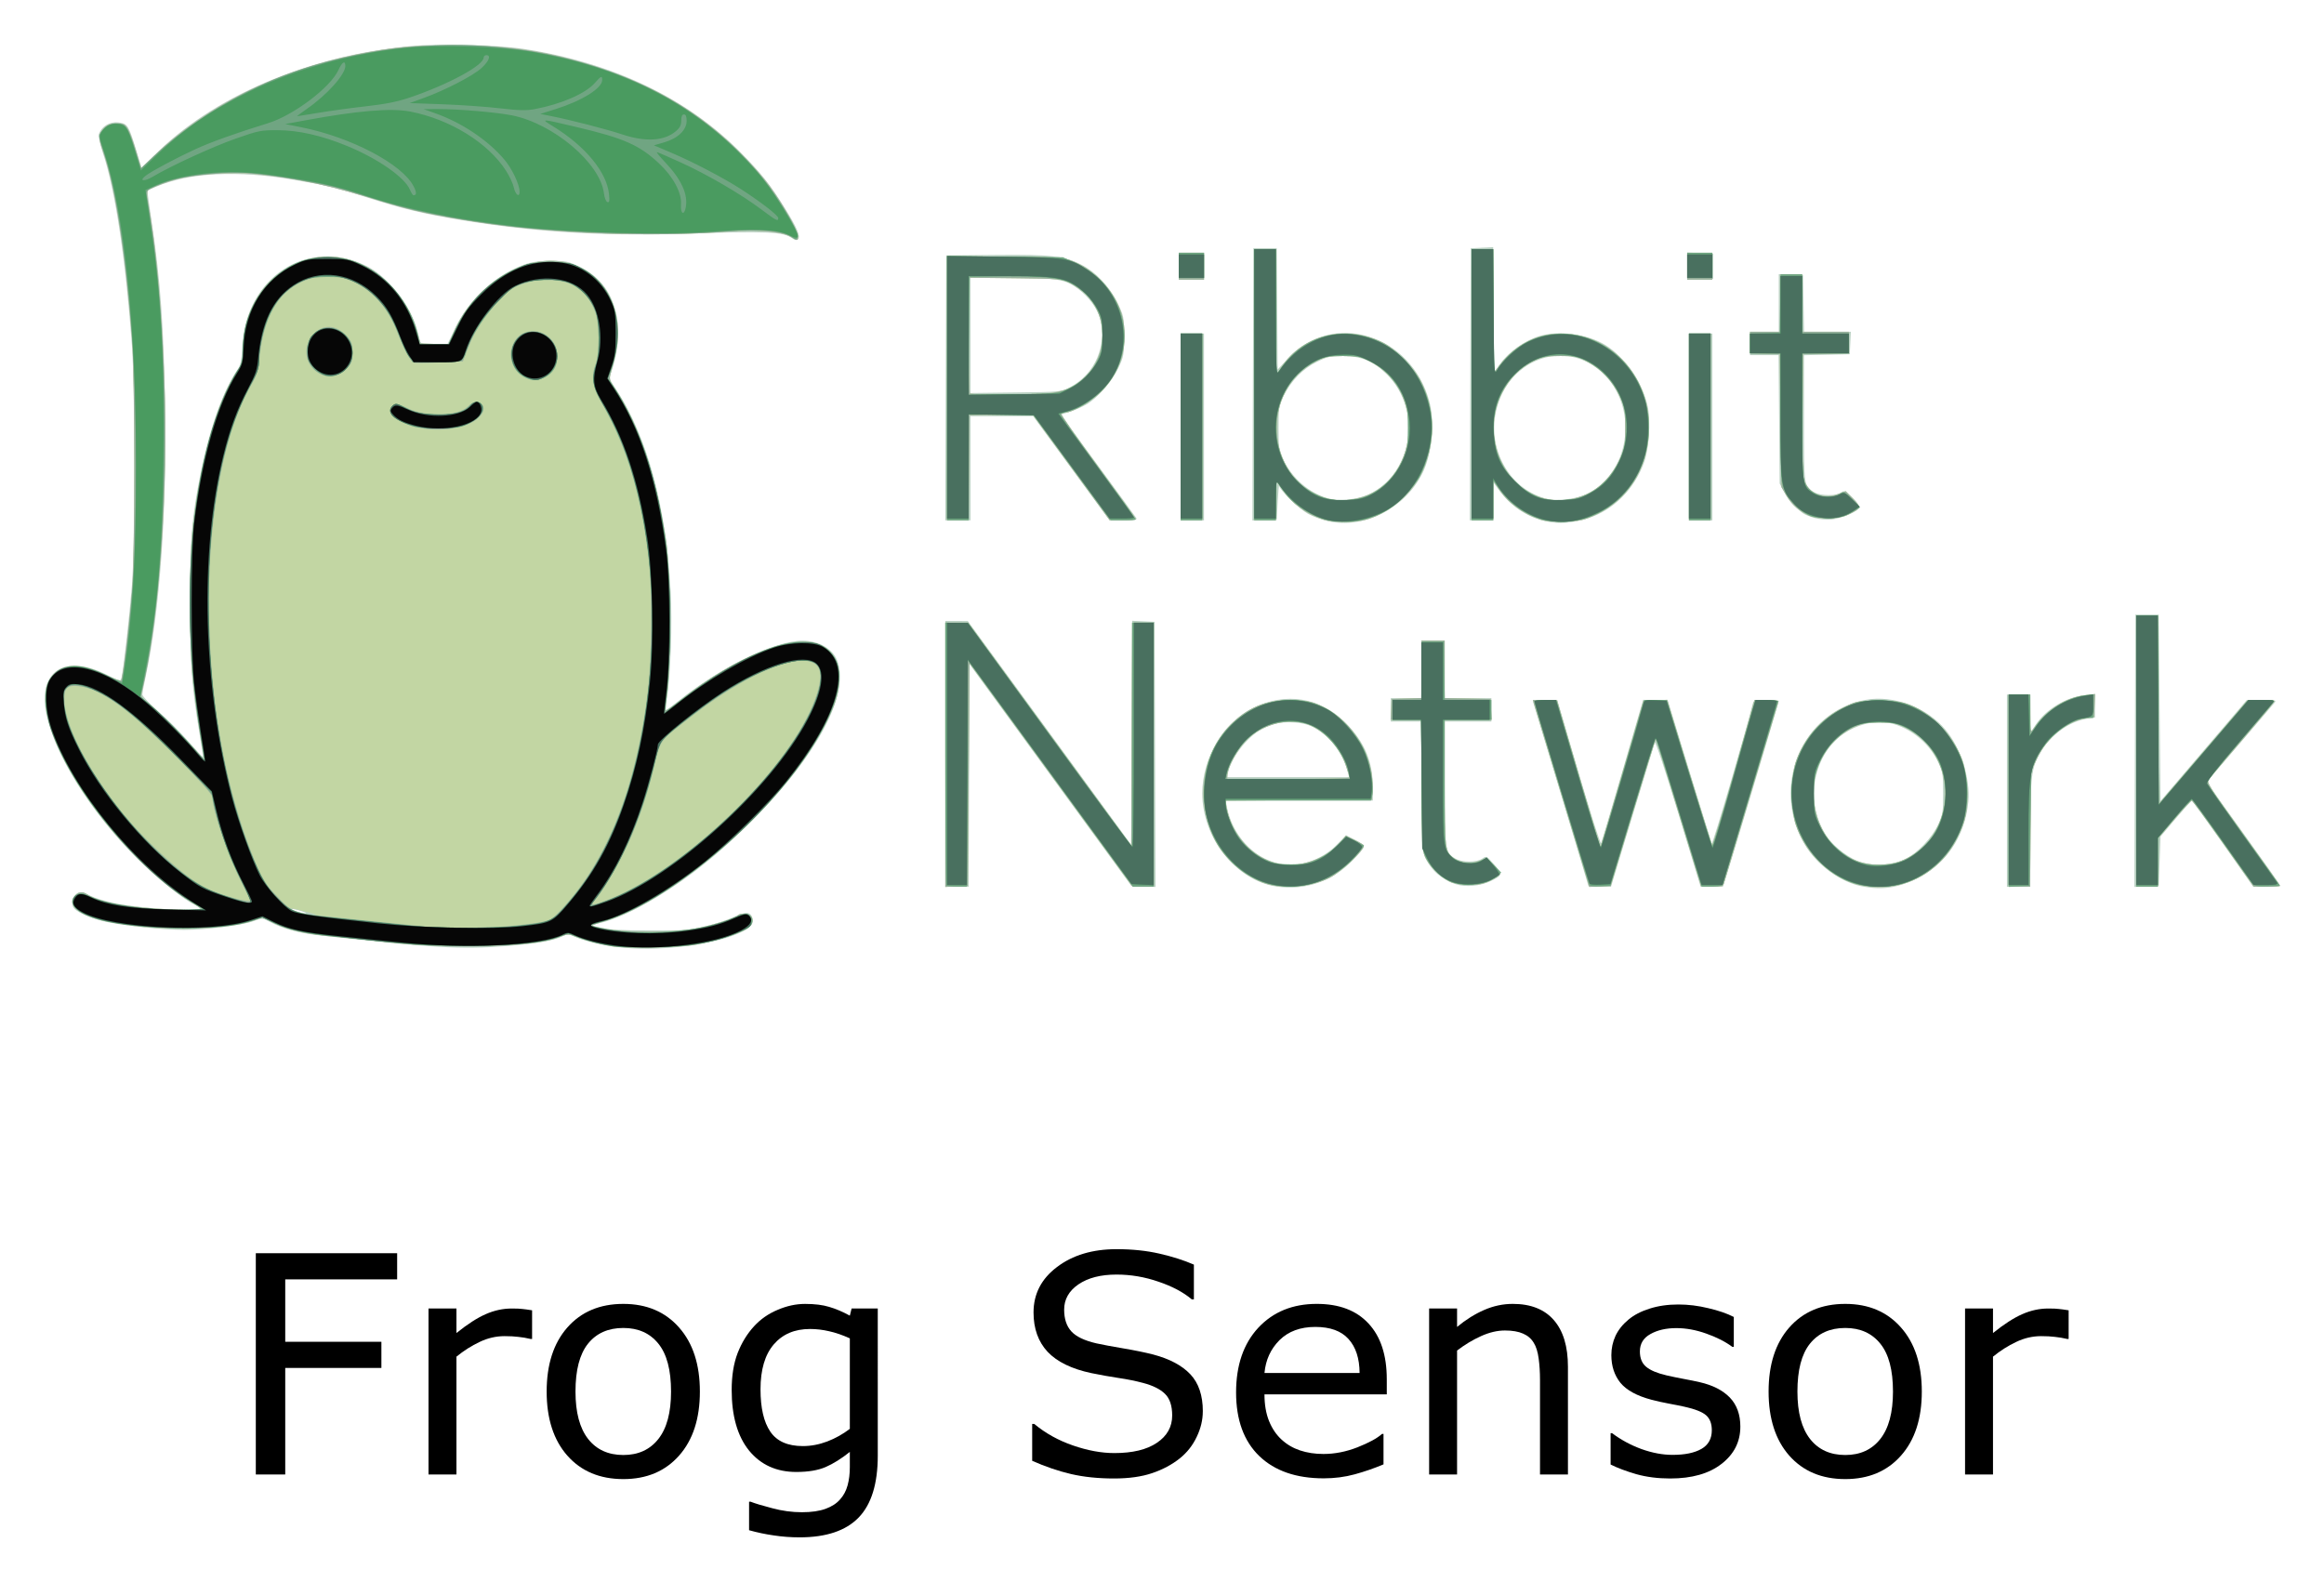 <svg xmlns="http://www.w3.org/2000/svg" role="img" viewBox="-24.88 -24.88 1293.76 880.76"><title>Ribbit Network Frog Sensor logo</title><g transform="translate(-69.631 -57.17)"><g transform="translate(-796.666 -2355.874) scale(4.236)"><path d="M250.828 731.932H236.121v8.203h12.637v3.438H236.121v14.004h-3.867v-29.082h18.574z"/><path d="M268.562 739.764h-.195q-.82-.195-1.602-.273-.762-.098-1.816-.098-1.699 0-3.281.762-1.582.742-3.047 1.934v15.488h-3.672v-21.816h3.672v3.223q2.188-1.758 3.848-2.48 1.68-.742 3.418-.742.957 0 1.387.059.43.039 1.289.176z"/><path d="M290.613 746.678q0 5.332-2.734 8.418-2.734 3.086-7.324 3.086-4.629 0-7.363-3.086-2.715-3.086-2.715-8.418 0-5.332 2.715-8.418 2.734-3.105 7.363-3.105 4.59 0 7.324 3.105 2.734 3.086 2.734 8.418zm-3.789 0q0-4.238-1.66-6.289-1.66-2.07-4.609-2.07-2.988 0-4.648 2.07-1.641 2.051-1.641 6.289 0 4.102 1.66 6.23 1.66 2.109 4.629 2.109 2.93 0 4.59-2.09 1.68-2.109 1.68-6.25z"/><path d="M313.992 755.096q0 5.547-2.52 8.145-2.52 2.598-7.754 2.598-1.738 0-3.398-.254-1.641-.234-3.242-.684v-3.75h.195q.898.352 2.852.859 1.953.527 3.906.527 1.875 0 3.105-.449t1.914-1.25q.684-.762.977-1.836.293-1.074.293-2.402v-1.992q-1.66 1.328-3.184 1.992-1.504.645-3.848.645-3.906 0-6.211-2.812-2.285-2.832-2.285-7.969 0-2.812.781-4.844.801-2.051 2.168-3.535 1.27-1.387 3.086-2.148 1.816-.781 3.613-.781 1.895 0 3.164.391 1.289.371 2.715 1.152l.234-.938h3.438zm-3.672-3.516v-11.895q-1.465-.664-2.734-.938-1.25-.293-2.5-.293-3.027 0-4.766 2.031-1.738 2.031-1.738 5.898 0 3.672 1.289 5.566 1.289 1.895 4.277 1.895 1.602 0 3.203-.605 1.621-.625 2.969-1.66z"/><path d="M356.707 749.276q0 1.699-.801 3.359-.781 1.66-2.207 2.812-1.562 1.25-3.652 1.953-2.07.703-5 .703-3.145 0-5.664-.586-2.5-.586-5.098-1.738v-4.844h.273q2.207 1.836 5.098 2.832 2.891.996 5.43.996 3.594 0 5.586-1.348 2.012-1.348 2.012-3.594 0-1.934-.957-2.852-.938-.918-2.871-1.426-1.465-.391-3.184-.645-1.699-.254-3.613-.645-3.867-.82-5.742-2.793-1.855-1.992-1.855-5.176 0-3.652 3.086-5.977 3.086-2.344 7.832-2.344 3.066 0 5.625.586 2.559.586 4.531 1.445v4.57h-.273q-1.66-1.406-4.375-2.324-2.695-.938-5.527-.938-3.105 0-5 1.289-1.875 1.289-1.875 3.32 0 1.816.938 2.852t3.301 1.582q1.25.273 3.555.664 2.305.391 3.906.801 3.242.859 4.883 2.598 1.641 1.738 1.641 4.863z"/><path d="M380.887 747.049H364.812q0 2.012.605 3.516.605 1.484 1.66 2.441 1.016.938 2.402 1.406 1.406.469 3.086.469 2.227 0 4.473-.879 2.266-.898 3.223-1.758h.195v4.004q-1.855.781-3.789 1.309-1.934.527-4.062.527-5.43 0-8.477-2.93-3.047-2.949-3.047-8.359 0-5.352 2.91-8.496 2.93-3.145 7.695-3.145 4.414 0 6.797 2.578 2.402 2.578 2.402 7.324zm-3.574-2.812q-.019-2.891-1.465-4.473-1.426-1.582-4.355-1.582-2.949 0-4.707 1.738-1.738 1.738-1.973 4.316z"/><path d="M404.695 757.576h-3.672v-12.422q0-1.504-.176-2.812-.176-1.328-.645-2.07-.488-.82-1.406-1.211-.918-.41-2.383-.41-1.504 0-3.145.742-1.641.742-3.145 1.895v16.289h-3.672v-21.816h3.672v2.422q1.719-1.426 3.555-2.227t3.77-.801q3.535 0 5.391 2.129 1.855 2.129 1.855 6.133z"/><path d="M427.351 751.287q0 2.988-2.48 4.902-2.461 1.914-6.738 1.914-2.422 0-4.453-.566-2.012-.586-3.379-1.27v-4.121h.195q1.738 1.309 3.867 2.09 2.129.762 4.082.762 2.422 0 3.789-.781 1.367-.781 1.367-2.461 0-1.289-.742-1.953-.742-.664-2.852-1.133-.781-.176-2.051-.41-1.25-.234-2.285-.508-2.871-.762-4.082-2.227-1.191-1.484-1.191-3.633 0-1.348.547-2.539.566-1.191 1.699-2.129 1.094-.918 2.773-1.445 1.699-.547 3.789-.547 1.953 0 3.945.488 2.012.469 3.34 1.152v3.926h-.195q-1.406-1.035-3.418-1.738-2.012-.723-3.945-.723-2.012 0-3.398.781-1.387.762-1.387 2.285 0 1.348.84 2.031.82.684 2.656 1.113 1.016.234 2.266.469 1.27.234 2.109.43 2.559.586 3.945 2.012 1.387 1.445 1.387 3.828z"/><path d="M451.199 746.678q0 5.332-2.734 8.418-2.734 3.086-7.324 3.086-4.629 0-7.363-3.086-2.715-3.086-2.715-8.418 0-5.332 2.715-8.418 2.734-3.105 7.363-3.105 4.59 0 7.324 3.105 2.734 3.086 2.734 8.418zm-3.789 0q0-4.238-1.66-6.289-1.66-2.07-4.609-2.07-2.988 0-4.648 2.07-1.641 2.051-1.641 6.289 0 4.102 1.66 6.23 1.66 2.109 4.629 2.109 2.93 0 4.59-2.09 1.68-2.109 1.68-6.25z"/><path d="M470.496 739.764h-.195q-.82-.195-1.602-.273-.762-.098-1.816-.098-1.699 0-3.281.762-1.582.742-3.047 1.934v15.488h-3.672v-21.816h3.672v3.223q2.188-1.758 3.848-2.48 1.68-.742 3.418-.742.957 0 1.387.059.43.039 1.289.176z"/></g><path fill="#b7cfc0" d="M392.5 559.995c-10.534-.935-21.006-3.24-27.239-5.998-4.095-1.812-4.659-1.842-7.437-.406-4.703 2.432-14.981 4.207-31.824 5.495-24.844 1.901-40.095 1.004-104.382-6.136-10.642-1.182-19.51-3.632-26.518-7.326-4.386-2.312-4.416-2.313-9.216-.489C179.826 547.438 159.477 550 147.251 550c-12.694 0-36.292-2.581-45.775-5.006-4.292-1.098-9.756-3.14-12.141-4.537C85.81 538.39 85 537.377 85 535.029 85 531.922 87.235 529 89.611 529c.808 0 3.288.928 5.511 2.062 2.223 1.134 7.986 2.923 12.807 3.975C121.308 537.958 156 540.229 156 538.185c0-.448-1.462-1.516-3.25-2.372-6.415-3.074-20.465-14.527-32.279-26.313-25.406-25.346-45.314-57.203-49.946-79.926-4.796-23.529 10.188-33.349 33.265-21.799 7.94 3.974 8.05 3.997 8.599 1.811 1.049-4.179 4.537-35.093 5.82-51.586 1.739-22.346 1.723-109.558-.024-133.5-3.505-48.046-9.323-86.612-16.15-107.061-1.589-4.76-2.629-9.394-2.31-10.297 1.71-4.847 6.62-7.543 11.926-6.548 4.141.777 4.862 2.007 8.866 15.117l3.118 10.212 6.433-6.553c32.498-33.103 86.054-56.054 143.384-61.444 15.804-1.486 47.834-.686 62.549 1.561 49.721 7.595 91.453 27.531 121.359 57.976 11.299 11.503 15.957 17.365 23.923 30.107 7.101 11.359 9.254 16.295 7.759 17.789-.795.795-1.57.758-2.818-.134-5.614-4.009-12.704-4.315-64.222-2.778-43.228 1.29-80.115-1.037-120-7.57-21.616-3.541-32.923-6.254-53.5-12.836-17.295-5.533-19.747-6.122-40-9.62-31.456-5.432-58.333-4.088-76.869 3.845l-4.869 2.084.575 4.576c.316 2.517 1.251 9.076 2.078 14.576 4.604 30.625 6.506 57.171 7.239 101 .984 58.903-2.981 114.433-10.707 149.953-1.071 4.924-1.947 9.673-1.947 10.552 0 .879 4.016 5.097 8.924 9.373s12.416 11.782 16.683 16.681c4.268 4.899 7.891 8.776 8.051 8.616.16-.16-.574-5.44-1.632-11.733-4.528-26.934-5.435-39.22-5.464-73.942-.029-36.106.926-47.661 6.034-73 4.901-24.312 12.759-46.154 20.594-57.246 1.463-2.071 2.034-4.897 2.326-11.5 1.756-39.783 36.559-62.412 69.984-45.502 11.22 5.676 24.073 22.188 27.462 35.279.636 2.457 1.385 5.256 1.665 6.218.424 1.461 1.717 1.75 7.841 1.75h7.333l4.543-9.338c7.643-15.712 21.477-28.618 37.156-34.666 4.66-1.797 8.122-2.335 15.5-2.405 8.669-.083 10.069.181 16 3.019 10.99 5.258 17.469 13.256 20.586 25.415 2.105 8.21 1.46 20.763-1.557 30.306l-2.159 6.83 3.992 6.17c17.476 27.011 27.49 64.137 30.212 112.011 1.024 18.006.03 46.54-2.094 60.1-.512 3.268-.791 6.081-.621 6.251.17.17 3.197-2.015 6.725-4.857 23.391-18.839 54.154-33.851 69.325-33.83 9.435.013 17.369 4.765 19.688 11.791 6.212 18.822-11.353 51.642-46.871 87.581C445.636 507.19 429.179 520.433 410 532.016c-12.071 7.29-23.341 12.416-31.101 14.144L373.5 547.363l5.5 1.457c3.948 1.046 11.569 1.479 27 1.534 18.857.068 22.662-.195 30.95-2.138 5.197-1.218 12.354-3.574 15.903-5.234 7.093-3.319 9.812-3.168 10.757.598.742 2.958-.747 4.942-5.542 7.381-13.58 6.907-43.335 11.007-65.567 9.035zm-180.428-20.582c-2.436-.764-4.623-1.195-4.86-.958-.511.511 5.629 2.369 7.788 2.356.825-.005-.493-.634-2.928-1.398zM755.5 525.893c-22.471-3.229-41.465-27-41.465-51.893 0-19.488 11.709-39.229 28.145-47.453 18.36-9.187 37.585-6.075 51.82 8.387 10.509 10.677 15 21.388 15 35.776V478h-81.95l.618 3.25c3.03 15.939 14.81 28.839 29.032 31.792 11.256 2.337 23.513-1.644 32.226-10.466l5.217-5.282 4.92 2.603c2.706 1.432 4.924 3.162 4.929 3.845.005.683-2.804 4.108-6.242 7.612-11.491 11.713-26.347 16.825-42.25 14.54zM794.806 461.25c-2.88-10.459-10.393-19.904-19.332-24.302-6.707-3.3-18.658-3.395-25.725-.204-9.193 4.151-19.022 15.916-21.31 25.507l-.656 2.75h68.056zm286.704 64.575c-12.156-2.318-25.277-11.867-32.048-23.325-19.137-32.38-1.57-74.017 33.996-80.579 15.319-2.827 34.012 4.199 44.4 16.687 8.441 10.149 13.828 27.158 12.654 39.959-1.762 19.214-12.513 35.17-29.012 43.056-10.664 5.098-19.095 6.279-29.99 4.201zm23.947-15.26c6.677-3.267 14.868-11.889 18.347-19.312 2.438-5.203 2.696-6.852 2.696-17.253 0-10.384-.26-12.055-2.68-17.218-5.485-11.703-17.514-20.802-29.478-22.299-7.254-.907-16.526 1.628-23.304 6.371-17.834 12.482-21.908 39.932-8.613 58.043 4.098 5.582 12.293 11.578 18.671 13.661 6.567 2.144 17.779 1.227 24.361-1.993zM571 452v-74l6.25.022 6.25.022 45.5 62.307 45.5 62.307.258-62.376.258-62.376 6.242.298 6.242.298.256 73.796.256 73.796-6.725-.296-6.725-.296-45.032-61.716L584.5 402.069l-.258 61.966L583.985 526H571zm284.324 72.616c-8.949-2.917-15.266-9.008-18.166-17.515-.791-2.321-1.159-14.458-1.159-38.25V434h-17v-13h17v-32h13v32h26v13h-26v34.099c0 37.401.198 38.815 5.92 42.195 3.741 2.21 11.875 2.238 14.997.052 2.315-1.621 2.447-1.557 6.627 3.25 4.813 5.535 4.68 6.139-2.056 9.305-5.787 2.72-13.864 3.443-19.164 1.716zm73.676.879c0-.367-25.432-84.936-30.597-101.745-.476-1.549.252-1.75 6.353-1.75h6.891l11.885 40.504c6.537 22.277 12.176 39.939 12.531 39.25.356-.689 5.772-18.934 12.036-40.542l11.389-39.289 6.883.289 6.883.289 11.91 39c6.55 21.45 12.157 39.675 12.46 40.5.416 1.134 18.394-59.978 22.726-77.25.67-2.672.889-2.75 7.671-2.75 3.84 0 6.981.24 6.981.534 0 .708-26.509 89.19-29.125 97.216l-2.038 6.25-6.168-.007-6.168-.007-12.472-41.007c-7.512-24.699-12.722-40.305-13.1-39.243-.345.971-5.966 19.427-12.491 41.015l-11.864 39.25h-6.286C931.829 526 929 525.773 929 525.495zM1162 472.5V419h13v21.343l3.081-4.652c5.669-8.558 16.98-15.326 27.416-16.403l5.503-.568v13.053l-4.257.638c-9.95 1.492-20.355 8.95-26.052 18.673-5.051 8.621-5.691 13.751-5.691 45.626V526h-13zm71.244-22.204L1233.5 374.5h13l.5 51.891.5 51.891 24-28.108 24-28.108 8.405-.033c7.908-.031 8.317.071 6.913 1.717-.82.963-9.637 11.261-19.592 22.885l-18.101 21.135 20.063 27.865c11.035 15.326 20.28 28.428 20.544 29.115.359.932-1.436 1.25-7.055 1.25h-7.536l-16.821-23.945c-9.252-13.17-17.058-23.97-17.347-24-.289-.03-4.339 4.457-9 9.972l-8.474 10.026-.5 13.724-.5 13.724-6.756.296-6.756.296.256-75.796zm-448.993-127.792c-3.437-.758-8.535-2.622-11.329-4.143-4.876-2.654-15.713-13.19-16.115-15.668-.107-.656-.444 3.307-.75 8.807l-.556 10-6.756.296-6.756.296.256-75.796L742.5 170.5h13l.263 33.772.263 33.772 6.091-6.511c24.877-26.594 68.426-12.999 78.397 24.474 3.123 11.736 1.352 29.402-4.008 39.98-9.873 19.484-32.37 30.899-52.255 26.516zm22.294-14.902c24.627-11.242 30.169-46.982 10.357-66.794-7.287-7.287-14.441-10.306-24.424-10.307-7.045-.001-8.832.399-14.685 3.28-7.788 3.834-14.355 10.588-18.499 19.027C756.706 258.08 756.5 259.386 756.5 270.5c0 10.904.243 12.518 2.66 17.675 4.829 10.302 14.355 18.576 24.769 21.515 6.139 1.732 16.301.794 22.616-2.089zm98.843 14.931c-10.641-2.35-19.601-8.402-26.546-17.932L876 300.7V322h-13.013l.256-75.75.256-75.75 6.25-.298 6.25-.298v70.421l3.992-5.575c4.753-6.637 13.913-13.085 21.886-15.405 10.97-3.192 26.588-1.06 36.482 4.981 10.795 6.591 20.984 21.382 23.682 34.375 1.669 8.038.704 23.274-1.944 30.718-5.43 15.262-17.335 27.125-31.597 31.488-8.694 2.659-16.075 3.178-23.111 1.625zm22.347-15.018c23.896-10.909 29.53-46.737 10.432-66.341-21.314-21.879-56.11-8.876-61.086 22.827-3.277 20.88 9.348 41.127 28.664 45.971 5.663 1.42 16.036.261 21.99-2.457zM571.244 248.25L571.5 174.5l27.738-.266c30.691-.294 37.804.525 47.597 5.48 7.947 4.021 15.322 11.802 19.828 20.921 3.748 7.585 3.836 8.014 3.836 18.814 0 10.36-.2 11.475-3.201 17.81-3.554 7.503-11.616 16.686-17.785 20.258-2.208 1.279-6.336 3.074-9.174 3.989l-5.16 1.665 20.697 28.164c11.383 15.49 21.044 28.727 21.469 29.414.592.959-1.046 1.25-7.038 1.25h-7.809l-21.311-29-21.311-29H585v58h-14.013zm69.256-.414c13.917-7.414 20.717-23.221 16.581-38.544-1.394-5.166-6.229-11.659-11.904-15.988C637.908 187.76 633.403 187 607.818 187H585v64.125l25.25-.312c25.153-.311 25.269-.323 30.25-2.976zM702 270v-52h13v104h-13zm283 0v-52h13v104h-13zm69.806 50.657c-2.582-.726-5.507-1.935-6.5-2.688-4.897-3.712-7.726-6.909-10.149-11.469l-2.657-5-.308-35.75-.308-35.75H1019v-13h16v-32.091l6.75.296 6.75.296.275 15.75.275 15.75h26.045l-.298 6.25-.298 6.25-12.75.28-12.75.28v35.248c0 38.598-.08 38.048 6.011 41.198 3.675 1.9 12.015 1.932 14.548.056 1.775-1.315 2.305-1.084 6.191 2.708 2.337 2.281 4.25 4.695 4.25 5.365 0 1.905-10.089 6.365-15.561 6.878-2.717.255-7.052-.13-9.634-.856zM701 180.5V173h14v15h-14zm283 0v-7.588l7.25.294 7.25.294v14l-7.25.294-7.25.294z"/><path fill="#c2d6a3" d="M386.5 559.326c-5.477-.683-16.941-3.614-21.175-5.415-4.049-1.722-4.335-1.715-9.466.234-8.86 3.367-24.242 4.814-51.388 4.835-18.423.014-29.64-.5-42.5-1.949-9.609-1.083-22.871-2.448-29.471-3.033-17.134-1.52-27.018-3.662-34.734-7.528l-6.734-3.374-5.271 1.814c-16.821 5.787-55.852 5.993-81.76.432-15.513-3.33-22.817-9.578-17.171-14.687 2.221-2.01 4.089-2.093 6.699-.299 6.329 4.35 24.69 7.558 47.473 8.293l17.5.565-7.5-4.701c-39.164-24.546-81-82.689-81-112.573 0-5.894.46-8.049 2.436-11.422 5.232-8.928 16.035-9.871 30.796-2.688 4.547 2.213 8.571 3.719 8.943 3.346.857-.858 4.352-29.038 6.037-48.677 1.765-20.566 1.755-120.059-.013-142.5-3.902-49.512-9.325-84.141-16.282-103.965-2.54-7.239-2.423-9.256.719-12.398 2.046-2.046 3.617-2.636 7.015-2.636 3.814 0 4.619.395 6.244 3.068 1.026 1.687 3.12 7.315 4.653 12.506l2.787 9.439 7.082-6.829c28.607-27.582 68.631-47.653 112.767-56.551C263.216 58.595 275.065 57.497 298 57.552c31.307.076 52.677 3.407 80.441 12.539 37.999 12.499 66.634 31.828 91.712 61.908C477.746 141.106 489 160.186 489 163.95c0 2.519-.089 2.52-4.255.062-4.746-2.8-19.393-4.091-33.245-2.929-41.392 3.471-98.105 1.404-141.26-5.148-20.992-3.187-36.817-6.529-49.355-10.423-32.48-10.086-50.165-13.948-75.25-16.431-10.217-1.011-27.972-.065-38.635 2.06-6.718 1.339-18.574 5.641-19.879 7.213-.596.719-.612 2.986-.042 6.038 4.427 23.698 7.557 57.345 9.111 97.948 2.408 62.938-2.82 135.875-12.592 175.66-.513 2.087.045 2.984 3.373 5.426 4.197 3.08 23.301 22.257 28.963 29.074 1.827 2.2 3.032 3.155 2.676 2.121-1.045-3.039-4.371-24.936-6.247-41.121-2.452-21.16-2.461-70.29-.016-90.5 4.426-36.589 13.765-68.674 24.554-84.355 2.778-4.037 3.1-5.271 3.1-11.865 0-24.314 14.79-44.583 36.693-50.288 15.614-4.067 31.751.993 44.939 14.093 7.659 7.607 13.021 16.985 15.693 27.447l1.397 5.469 7.889.28 7.889.28 2.341-5.78c8.286-20.459 28.25-37.281 47.831-40.303 21.207-3.274 39.362 9.532 43.238 30.497 1.801 9.742 1.21 15.979-2.894 30.526-1.247 4.42-1.204 4.598 2.42 10 12.904 19.238 22.696 48.698 28.253 85 2.238 14.621 2.573 70.31.508 84.364-.716 4.875-1.085 9.082-.819 9.348.266.266 3.669-2.058 7.562-5.165 32.571-25.988 65.67-38.628 79.989-30.547 8.039 4.537 10.92 14.26 7.992 26.968-2.556 11.094-13.372 30.205-26.29 46.456-28.794 36.221-74.149 71.284-103.085 79.692-4.161 1.209-7.383 2.381-7.16 2.604.223.223 4.165 1.068 8.76 1.878 11.14 1.963 35.746 1.915 47.354-.093 9.584-1.657 24.103-6.053 25.049-7.583.895-1.448 6.078-1.077 7.412.531 1.611 1.941.518 5.005-2.487 6.973-4.121 2.7-19.506 7.409-29.501 9.03-8.678 1.407-35.891 1.94-44.473.871zm-166-17.84c-5.13-1.825-15.605-4.192-14.745-3.331 1.184 1.184 10.471 3.671 13.745 3.681 1.1.003 1.55-.154 1-.35zm863.512-15.655c-16.897-1.985-33.75-16.659-39.591-34.471-2.698-8.229-2.698-26.493 0-34.721 4.208-12.834 14.309-24.405 26.578-30.446 7.396-3.642 7.667-3.693 19.5-3.671 10.147.019 12.886.377 17.741 2.318 12.074 4.829 23.077 16.13 28.387 29.159 3.189 7.823 4.331 23.065 2.419 32.274-1.684 8.113-7.16 18.489-12.938 24.516-11.443 11.935-25.573 16.984-42.096 15.042zm22.37-15.699c7.426-3.656 13.349-9.753 17.01-17.508 9.873-20.92 1.913-45.454-17.905-55.184-5.223-2.564-7.072-2.936-14.487-2.911-7.037.024-9.477.482-14.175 2.66-15.728 7.293-24.861 24.952-22.107 42.745 3.24 20.934 18.422 34.611 37.467 33.751 6.183-.279 8.958-.974 14.197-3.553zM571 452.548V379h12.779l45.36 62.059L674.5 503.118l.258-62.059L675.015 379H687v147h-11.721l-45.39-62.196L584.5 401.609l-.5 61.946-.5 61.946-6.25.298-6.25.298zm180.754 72.368c-11.511-2.714-24.395-13.067-30.415-24.443-11.77-22.239-7.572-50.02 10.007-66.224 9.858-9.086 20.049-12.689 34.15-12.072 7.952.348 10.132.858 15.988 3.741 16.608 8.176 28.255 27.678 27.318 45.744L808.5 477.5l-40.793.261-40.793.261.678 3.739c3.079 16.983 16.483 30.31 32.148 31.963 11.025 1.163 25.047-4.527 31.513-12.788l2.615-3.341 5.066 2.373c2.787 1.305 5.066 2.704 5.066 3.107 0 2.701-12.728 14.726-18.931 17.885-9.121 4.645-23.264 6.324-33.315 3.955zM796 465.194c0-.443-.904-3.481-2.01-6.75-3.737-11.052-13.47-20.873-23.333-23.542-10.257-2.776-23.882 1.27-32.161 9.549-4.745 4.745-10.494 15.317-10.496 19.299L728 466h34c18.7 0 34-.363 34-.806zm119.224 13.596c-7.852-26.01-14.918-49.428-15.702-52.04l-1.426-4.75 6.702.004 6.702.004 11.994 40.918c6.597 22.505 12.132 40.78 12.3 40.612.168-.168 5.599-18.47 12.069-40.672L959.626 422.5l6.635-.295 6.635-.294 1.436 4.795c6.881 22.967 23.004 75.033 23.518 75.951.357.636 5.812-17.252 12.123-39.75L1021.448 422h6.883c5.112 0 6.759.323 6.401 1.255-.353.919-20.667 68.524-30.361 101.04-.452 1.517-1.479 1.75-6.627 1.5l-6.091-.296-11.334-37c-6.234-20.35-11.81-38.733-12.393-40.851-.582-2.118-1.278-3.631-1.546-3.363-.268.268-5.993 18.651-12.722 40.851L941.425 525.5l-5.963.29-5.963.29zM1163 472.5V419h12l.053 10.75c.051 10.428.103 10.675 1.747 8.25 6.98-10.297 17.808-17.349 28.586-18.615l5.718-.672-.301 6.37-.301 6.37-4.455.757c-11.27 1.915-21.621 10.453-27.36 22.568l-3.185 6.723-.301 32.25-.301 32.25h-11.897v-53.5zm71-22V375h11.982l.259 52.473.259 52.473 24.817-28.973L1296.134 422h7.433c4.088 0 7.433.271 7.433.602 0 .331-7.946 9.893-17.659 21.25-9.712 11.357-18.3 21.401-19.085 22.321-1.278 1.498.726 4.661 19.158 30.245 11.322 15.714 20.585 28.799 20.585 29.077 0 .278-3.278.505-7.285.505h-7.285L1282.5 502c-9.311-13.2-17.245-24-17.631-24-.386 0-4.789 4.754-9.785 10.565L1246 499.13V526h-12zm-380.785 73.243c-4.456-1.428-11.813-8.079-14.507-13.115-2.145-4.011-2.217-5.176-2.504-40.878l-.296-36.75h-17.008l.3-5.75.3-5.75 8.25-.29 8.25-.29V389h13v31.94l12.75.28 12.75.28.3 5.75.3 5.75H849v35.05c0 37.829.128 38.839 5.378 42.279 3.94 2.582 9.688 3.088 14.106 1.243l3.88-1.621 3.818 3.728C878.282 515.728 880 517.949 880 518.614s-2.338 2.373-5.196 3.797c-4.11 2.048-6.566 2.568-11.75 2.487-3.605-.056-8.032-.576-9.839-1.155zM781.5 321.601c-9.54-3.017-17.712-9.024-23.041-16.939L755 299.527V322h-12V171h12v70.343l3.043-4.594c11.88-17.936 35.099-23.792 55.78-14.07 7.459 3.507 17.974 13.993 21.972 21.913 8.439 16.717 8.277 35.965-.442 52.557-6.163 11.727-19.136 21.948-31.467 24.791-5.968 1.376-17.516 1.201-22.385-.339zm21.839-12.624C818.53 304.285 829 288.586 829 270.5c0-16.481-8.011-30.022-22-37.184-4.828-2.472-6.6-2.816-14.5-2.816-7.847 0-9.735.361-14.739 2.818-31.435 15.436-29.017 64.5 3.739 75.879 6.657 2.312 13.874 2.239 21.839-.221zM902.5 321.661c-10.202-3.396-18.591-9.636-23.668-17.607L876 299.608V322h-12V171h12l.052 34.75c.05 33.007.138 34.625 1.75 32.259 8.738-12.822 21.669-20.022 35.916-19.997 28.653.05 50.82 25.156 48.994 55.488-1.24 20.589-11.82 36.901-29.329 45.216-6.777 3.219-8.594 3.634-17.23 3.938-6.24.219-11.068-.131-13.654-.992zm25.24-14.125c7.787-3.495 14.28-10.245 18.575-19.313 2.979-6.29 3.185-7.433 3.185-17.723 0-10.275-.208-11.44-3.165-17.68-4.059-8.568-9.726-14.669-17.583-18.93C922.962 230.751 921.834 230.5 913.5 230.5c-7.692 0-9.839.393-14.77 2.704-15.595 7.308-24.934 26.177-21.881 44.211 4.435 26.201 28.236 40.288 50.891 30.121zM572 248.449v-73.551l32.25.305c31.176.295 32.445.383 38.094 2.658 10.958 4.412 21.645 15.264 25.742 26.138 6.049 16.053 2.109 33.925-10.198 46.26-5.498 5.511-16.15 11.739-20.079 11.74-.93 0-1.91.355-2.177.788-.267.433 8.926 13.595 20.43 29.25 11.504 15.655 20.921 28.801 20.927 29.213.006.412-3.251.724-7.239.693l-7.25-.057L641 292.424l-21.5-29.462-17.5.269-17.5.269-.265 29.25-.265 29.25H572zm58.871 2.502c7.881-1.279 13.009-3.831 18.273-9.095 12.472-12.472 12.532-33.181.131-45.582-2.161-2.161-6.144-5.019-8.852-6.352-4.765-2.345-5.748-2.432-30.673-2.72L584 186.905v31.881c0 17.534.3 32.181.667 32.547 1.068 1.068 39.208.753 46.204-.382zM702 270v-52h12v104h-12zm283 0v-52h12v104h-12zm67.044 49.423c-5.53-2.399-9.794-6.14-12.772-11.207L1036.5 303.5l-.5-37-.5-37-8.25-.29-8.25-.29V217h17v-32h12v32h26V228.94l-12.75.28-12.75.28-.295 31.5c-.162 17.325-.01 33.498.34 35.94 1.305 9.126 10.112 13.991 19.109 10.555l4.567-1.744 4.063 4.063c4.707 4.707 4.397 5.706-2.824 9.1-5.362 2.52-16.186 2.778-21.416.509zM701 180.5V173h14v15h-14zm283 0V173h14v15h-14z"/><path fill="#96af9c" d="M386.5 559.326c-5.477-.683-16.941-3.614-21.175-5.415-4.049-1.722-4.335-1.715-9.466.234-8.86 3.367-24.242 4.814-51.388 4.835-18.423.014-29.64-.5-42.5-1.949-9.609-1.083-22.871-2.448-29.471-3.033-17.134-1.52-27.018-3.662-34.734-7.528l-6.734-3.374-5.271 1.814c-16.821 5.787-55.852 5.993-81.76.432-15.513-3.33-22.817-9.578-17.171-14.687 2.221-2.01 4.089-2.093 6.699-.299 6.329 4.35 24.69 7.558 47.473 8.293l17.5.565-7.5-4.701c-39.164-24.546-81-82.689-81-112.573 0-5.894.46-8.049 2.436-11.422 5.232-8.928 16.035-9.871 30.796-2.688 4.547 2.213 8.571 3.719 8.943 3.346.857-.858 4.352-29.038 6.037-48.677 1.765-20.566 1.755-120.059-.013-142.5-3.902-49.512-9.325-84.141-16.282-103.965-2.54-7.239-2.423-9.256.719-12.398 2.046-2.046 3.617-2.636 7.015-2.636 3.814 0 4.619.395 6.244 3.068 1.026 1.687 3.12 7.315 4.653 12.506l2.787 9.439 7.082-6.829c28.607-27.582 68.631-47.653 112.767-56.551C263.216 58.595 275.065 57.497 298 57.552c31.307.076 52.677 3.407 80.441 12.539 37.999 12.499 66.634 31.828 91.712 61.908C477.746 141.106 489 160.186 489 163.95c0 2.519-.089 2.52-4.255.062-4.746-2.8-19.393-4.091-33.245-2.929-41.392 3.471-98.105 1.404-141.26-5.148-20.992-3.187-36.817-6.529-49.355-10.423-32.48-10.086-50.165-13.948-75.25-16.431-10.217-1.011-27.972-.065-38.635 2.06-6.718 1.339-18.574 5.641-19.879 7.213-.596.719-.612 2.986-.042 6.038 4.427 23.698 7.557 57.345 9.111 97.948 2.408 62.938-2.82 135.875-12.592 175.66-.513 2.087.045 2.984 3.373 5.426 4.197 3.08 23.301 22.257 28.963 29.074 1.827 2.2 3.032 3.155 2.676 2.121-1.045-3.039-4.371-24.936-6.247-41.121-2.452-21.16-2.461-70.29-.016-90.5 4.426-36.589 13.765-68.674 24.554-84.355 2.778-4.037 3.1-5.271 3.1-11.865 0-24.314 14.79-44.583 36.693-50.288 15.614-4.067 31.751.993 44.939 14.093 7.659 7.607 13.021 16.985 15.693 27.447l1.397 5.469 7.889.28 7.889.28 2.341-5.78c8.286-20.459 28.25-37.281 47.831-40.303 21.207-3.274 39.362 9.532 43.238 30.497 1.801 9.742 1.21 15.979-2.894 30.526-1.247 4.42-1.204 4.598 2.42 10 12.904 19.238 22.696 48.698 28.253 85 2.238 14.621 2.573 70.31.508 84.364-.716 4.875-1.085 9.082-.819 9.348.266.266 3.669-2.058 7.562-5.165 32.571-25.988 65.67-38.628 79.989-30.547 8.039 4.537 10.92 14.26 7.992 26.968-2.556 11.094-13.372 30.205-26.29 46.456-28.794 36.221-74.149 71.284-103.085 79.692-4.161 1.209-7.383 2.381-7.16 2.604.223.223 4.165 1.068 8.76 1.878 11.14 1.963 35.746 1.915 47.354-.093 9.584-1.657 24.103-6.053 25.049-7.583.895-1.448 6.078-1.077 7.412.531 1.611 1.941.518 5.005-2.487 6.973-4.121 2.7-19.506 7.409-29.501 9.03-8.678 1.407-35.891 1.94-44.473.871zM327 548.011c6.325-.535 14.425-1.486 18-2.113 6.021-1.057 6.894-1.556 11.844-6.769 26.035-27.417 42.513-69.203 48.753-123.628 1.933-16.856 2.215-54.203.529-70-3.78-35.419-12.076-63.774-25.572-87.403-6.126-10.726-6.968-15.592-4.084-23.597 2.213-6.144 1.989-22.268-.398-28.548-4.43-11.659-11.755-17.032-24.199-17.753-6.358-.368-9.245-.01-15.117 1.874-6.253 2.007-8.065 3.167-13.086 8.378-8.719 9.049-14.422 17.52-18.02 26.761L302.426 233.5l-12.963.598c-7.13.329-13.537.389-14.239.133-1.908-.695-5.712-7.691-9.298-17.099-9.645-25.299-32.65-37.381-53.145-27.913-13.782 6.367-21.294 19.966-23.634 42.781-.733 7.15-1.45 9.453-4.518 14.5C170.308 270.063 161 317.323 161 366.461c0 53.891 8.783 104.138 25.231 144.348 4.594 11.231 5.687 13.001 12.482 20.225 8.252 8.772 9.459 9.341 23.286 10.975 8.708 1.029 54.309 5.714 61.5 6.319 9.085.764 32.76.591 43.5-.317zm-46.223-277.083c-10.47-1.553-19.385-6.579-18.614-10.496.713-3.625 3.255-3.864 9.354-.88 10.448 5.112 28.744 4.508 33.96-1.12 2.442-2.635 5.42-3.136 7.324-1.232 2.015 2.015 1.351 4.856-1.831 7.829-5.439 5.081-18.5 7.632-30.193 5.899zm55.528-28.883c-6.424-3.917-8.933-11.811-5.831-18.346 2.218-4.673 5.963-7.031 11.167-7.031 7.444 0 13.362 6.137 13.341 13.833-.014 5.182-1.702 8.395-5.894 11.22-4.143 2.792-8.553 2.903-12.783.324zm-112.304-1.116c-9.153-3.837-11.559-14.805-4.909-22.379 5.283-6.017 13.034-5.587 18.859 1.047 2.606 2.968 3.05 4.271 3.05 8.954 0 4.789-.41 5.927-3.251 9.027-3.584 3.911-9.168 5.272-13.749 3.351zm158.24 292.706c39.802-14.982 94.938-66.056 113.268-104.924 4.448-9.432 6.591-17.74 5.733-22.227-2.748-14.374-34.893-3.577-70.103 23.548-19.958 15.375-18.379 13.249-22.629 30.469-4.399 17.825-9.922 33.312-16.762 47-5.259 10.525-12.549 22.463-16.029 26.25-2.624 2.856-1.312 2.832 6.521-.116zM184 533.523c0-.263-2.199-4.875-4.887-10.25C171.415 507.879 163 483.246 163 476.106c0-1.327-6.675-8.876-18.75-21.204-26.244-26.795-43.45-39.344-55.674-40.606-6.417-.662-8.106.958-8.006 7.678.196 13.223 10.781 34.758 28.745 58.482 12.836 16.952 37.124 39.608 49.043 45.747C166.445 530.368 184 535.38 184 533.523zm900.012-7.691c-16.897-1.985-33.75-16.659-39.591-34.471-2.698-8.229-2.698-26.493 0-34.721 4.208-12.834 14.309-24.405 26.578-30.446 7.396-3.642 7.667-3.693 19.5-3.671 10.147.019 12.886.377 17.741 2.318 12.074 4.829 23.077 16.13 28.387 29.159 3.189 7.823 4.331 23.065 2.419 32.274-1.684 8.113-7.16 18.489-12.938 24.516-11.443 11.935-25.573 16.984-42.096 15.042zm22.37-15.699c7.426-3.656 13.349-9.753 17.01-17.508 9.873-20.92 1.913-45.454-17.905-55.184-5.223-2.564-7.072-2.936-14.487-2.911-7.037.024-9.477.482-14.175 2.66-15.728 7.293-24.861 24.952-22.107 42.745 3.24 20.934 18.422 34.611 37.467 33.751 6.183-.279 8.958-.974 14.197-3.553zM571 452.548V379h12.779l45.36 62.059L674.5 503.118l.258-62.059L675.015 379H687v147h-11.721l-45.39-62.196L584.5 401.609l-.5 61.946-.5 61.946-6.25.298-6.25.298zm180.754 72.368c-11.511-2.714-24.395-13.067-30.415-24.443-11.77-22.239-7.572-50.02 10.007-66.224 9.858-9.086 20.049-12.689 34.15-12.072 7.952.348 10.132.858 15.988 3.741 16.608 8.176 28.255 27.678 27.318 45.744L808.5 477.5l-40.793.261-40.793.261.678 3.739c3.079 16.983 16.483 30.31 32.148 31.963 11.025 1.163 25.047-4.527 31.513-12.788l2.615-3.341 5.066 2.373c2.787 1.305 5.066 2.704 5.066 3.107 0 2.701-12.728 14.726-18.931 17.885-9.121 4.645-23.264 6.324-33.315 3.955zM796 465.194c0-.443-.904-3.481-2.01-6.75-3.737-11.052-13.47-20.873-23.333-23.542-10.257-2.776-23.882 1.27-32.161 9.549-4.745 4.745-10.494 15.317-10.496 19.299L728 466h34c18.7 0 34-.363 34-.806zm119.224 13.596c-7.852-26.01-14.918-49.428-15.702-52.04l-1.426-4.75 6.702.004 6.702.004 11.994 40.918c6.597 22.505 12.132 40.78 12.3 40.612.168-.168 5.599-18.47 12.069-40.672L959.626 422.5l6.635-.295 6.635-.294 1.436 4.795c6.881 22.967 23.004 75.033 23.518 75.951.357.636 5.812-17.252 12.123-39.75L1021.448 422h6.883c5.112 0 6.759.323 6.401 1.255-.353.919-20.667 68.524-30.361 101.04-.452 1.517-1.479 1.75-6.627 1.5l-6.091-.296-11.334-37c-6.234-20.35-11.81-38.733-12.393-40.851-.582-2.118-1.278-3.631-1.546-3.363-.268.268-5.993 18.651-12.722 40.851L941.425 525.5l-5.963.29-5.963.29zM1163 472.5V419h12l.053 10.75c.051 10.428.103 10.675 1.747 8.25 6.98-10.297 17.808-17.349 28.586-18.615l5.718-.672-.301 6.37-.301 6.37-4.455.757c-11.27 1.915-21.621 10.453-27.36 22.568l-3.185 6.723-.301 32.25-.301 32.25h-11.897v-53.5zm71-22V375h11.982l.259 52.473.259 52.473 24.817-28.973L1296.134 422h7.433c4.088 0 7.433.271 7.433.602 0 .331-7.946 9.893-17.659 21.25-9.712 11.357-18.3 21.401-19.085 22.321-1.278 1.498.726 4.661 19.158 30.245 11.322 15.714 20.585 28.799 20.585 29.077 0 .278-3.278.505-7.285.505h-7.285L1282.5 502c-9.311-13.2-17.245-24-17.631-24-.386 0-4.789 4.754-9.785 10.565L1246 499.13V526h-12zm-380.785 73.243c-4.456-1.428-11.813-8.079-14.507-13.115-2.145-4.011-2.217-5.176-2.504-40.878l-.296-36.75h-17.008l.3-5.75.3-5.75 8.25-.29 8.25-.29V389h13v31.94l12.75.28 12.75.28.3 5.75.3 5.75H849v35.05c0 37.829.128 38.839 5.378 42.279 3.94 2.582 9.688 3.088 14.106 1.243l3.88-1.621 3.818 3.728C878.282 515.728 880 517.949 880 518.614s-2.338 2.373-5.196 3.797c-4.11 2.048-6.566 2.568-11.75 2.487-3.605-.056-8.032-.576-9.839-1.155zM781.5 321.601c-9.54-3.017-17.712-9.024-23.041-16.939L755 299.527V322h-12V171h12v70.343l3.043-4.594c11.88-17.936 35.099-23.792 55.78-14.07 7.459 3.507 17.974 13.993 21.972 21.913 8.439 16.717 8.277 35.965-.442 52.557-6.163 11.727-19.136 21.948-31.467 24.791-5.968 1.376-17.516 1.201-22.385-.339zm21.839-12.624C818.53 304.285 829 288.586 829 270.5c0-16.481-8.011-30.022-22-37.184-4.828-2.472-6.6-2.816-14.5-2.816-7.847 0-9.735.361-14.739 2.818-31.435 15.436-29.017 64.5 3.739 75.879 6.657 2.312 13.874 2.239 21.839-.221zM902.5 321.661c-10.202-3.396-18.591-9.636-23.668-17.607L876 299.608V322h-12V171h12l.052 34.75c.05 33.007.138 34.625 1.75 32.259 8.738-12.822 21.669-20.022 35.916-19.997 28.653.05 50.82 25.156 48.994 55.488-1.24 20.589-11.82 36.901-29.329 45.216-6.777 3.219-8.594 3.634-17.23 3.938-6.24.219-11.068-.131-13.654-.992zm25.24-14.125c7.787-3.495 14.28-10.245 18.575-19.313 2.979-6.29 3.185-7.433 3.185-17.723 0-10.275-.208-11.44-3.165-17.68-4.059-8.568-9.726-14.669-17.583-18.93C922.962 230.751 921.834 230.5 913.5 230.5c-7.692 0-9.839.393-14.77 2.704-15.595 7.308-24.934 26.177-21.881 44.211 4.435 26.201 28.236 40.288 50.891 30.121zM572 248.449v-73.551l32.25.305c31.176.295 32.445.383 38.094 2.658 10.958 4.412 21.645 15.264 25.742 26.138 6.049 16.053 2.109 33.925-10.198 46.26-5.498 5.511-16.15 11.739-20.079 11.74-.93 0-1.91.355-2.177.788-.267.433 8.926 13.595 20.43 29.25 11.504 15.655 20.921 28.801 20.927 29.213.006.412-3.251.724-7.239.693l-7.25-.057L641 292.424l-21.5-29.462-17.5.269-17.5.269-.265 29.25-.265 29.25H572zm58.871 2.502c7.881-1.279 13.009-3.831 18.273-9.095 12.472-12.472 12.532-33.181.131-45.582-2.161-2.161-6.144-5.019-8.852-6.352-4.765-2.345-5.748-2.432-30.673-2.72L584 186.905v31.881c0 17.534.3 32.181.667 32.547 1.068 1.068 39.208.753 46.204-.382zM702 270v-52h12v104h-12zm283 0v-52h12v104h-12zm67.044 49.423c-5.53-2.399-9.794-6.14-12.772-11.207L1036.5 303.5l-.5-37-.5-37-8.25-.29-8.25-.29V217h17v-32h12v32h26V228.94l-12.75.28-12.75.28-.295 31.5c-.162 17.325-.01 33.498.34 35.94 1.305 9.126 10.112 13.991 19.109 10.555l4.567-1.744 4.063 4.063c4.707 4.707 4.397 5.706-2.824 9.1-5.362 2.52-16.186 2.778-21.416.509zM701 180.5V173h14v15h-14zm283 0V173h14v15h-14z"/><path fill="#70a582" d="M387.5 559.315c-6.486-.832-17.131-3.531-21.729-5.509-4.626-1.99-4.998-2.008-8.557-.403-7.782 3.509-18.962 4.757-47.215 5.268-24.747.448-29.803.245-50.5-2.023-12.65-1.387-26.6-2.817-31-3.179-11.956-.983-24.538-3.954-31.391-7.414l-6.1-3.079-5.754 1.923c-9.906 3.31-23.626 4.434-46.126 3.778-26.217-.764-42.288-3.624-50.191-8.933-4.393-2.951-5.107-6.931-1.651-9.196 2.245-1.471 2.773-1.41 7.82.901C105.135 536.04 125.383 539 146.76 539h11.548l-10.546-6.965c-36.439-24.066-75.494-78.302-77.517-107.648-.605-8.777.79-13.332 5.295-17.288 6.413-5.63 15.326-5.189 29.11 1.441 4.139 1.991 7.645 3.471 7.792 3.29 1.229-1.515 5.106-37.02 6.697-61.33 1.607-24.548 1.609-92.319.004-118-3.215-51.426-9.398-94.201-16.737-115.779-1.323-3.889-2.405-7.703-2.405-8.473 0-2.682 5.663-7.248 8.989-7.248 5.701 0 6.743 1.333 10.589 13.545l3.621 11.498 6.558-6.135C150.219 100.767 175.277 85.079 202 74.678c33.356-12.983 77.16-19.48 113-16.762 62.871 4.768 112.654 27.122 148.37 66.62 11.758 13.003 26.634 36.407 25.319 39.833-.608 1.585-.865 1.563-3.423-.286-4.811-3.479-17.918-4.533-36.661-2.946-29.98 2.538-89.734.998-122.104-3.147-33.163-4.246-53.937-8.585-76.663-16.013-16.129-5.272-20.518-6.358-37.837-9.369-24.759-4.303-34.266-5.023-48.7-3.685-15.253 1.413-23.619 3.21-31.582 6.784-5.673 2.546-5.874 2.763-5.282 5.72.338 1.69 1.701 10.723 3.028 20.073 10.763 75.833 8.68 190.491-4.539 249.834l-2 8.98 3.787 3.048c6.569 5.287 21.263 19.89 26.547 26.384 2.795 3.435 5.165 6.135 5.266 6 .101-.135-.849-6.429-2.111-13.987-9.934-59.476-7.582-123.936 6.19-169.594 3.397-11.264 11.266-29.335 15.216-34.943 1.473-2.092 2.028-5.035 2.399-12.721.378-7.828 1.089-11.52 3.275-17 5.665-14.198 15.704-24.71 28.263-29.595 8.171-3.178 22.356-3.161 30.583.036 16.957 6.591 31.298 23.296 34.951 40.712l1.122 5.347 8.044-.033 8.044-.033 4.157-8.717c7.955-16.681 22.61-30.158 38.269-35.193 9.3-2.99 23.052-2.583 30.29.897 15.436 7.421 23.545 24.445 20.924 43.925-.583 4.332-1.947 10.128-3.032 12.879l-1.972 5.003 3.251 4.886c13.92 20.918 23.523 49.026 28.681 83.951 3.598 24.361 3.719 64.25.281 92.32l-.66 5.385 7.639-6.071C440.609 408.674 464.833 395.073 479 391.382c24.486-6.379 37.443 5.14 31.49 27.995-11.443 43.933-85.805 114.821-132.961 126.749l-4.971 1.258 4.971 1.293c20.768 5.403 60.443 2.5 76.286-5.583 2.258-1.152 5.008-2.094 6.11-2.094 2.351 0 4.337 3.154 3.447 5.474-1.49 3.884-17.58 9.596-33.872 12.024-9.08 1.353-34.039 1.839-42 .818zm-57.356-11.338c16.51-1.63 20.922-2.76 24.697-6.323 4.5-4.248 14.432-16.614 18.693-23.275 32.332-50.543 43.438-141.233 25.947-211.879-5.131-20.724-10.38-33.701-22.006-54.407-2.872-5.115-3.196-10.797-.975-17.093 2.058-5.832 2.013-23.137-.075-29.266-2.2-6.456-8.264-12.988-14.58-15.705-4.494-1.933-6.507-2.189-14.288-1.818-13.438.642-17.84 2.897-27.75 14.216C312.483 210.792 304 225.05 304 228.994c0 .742-.745 2.171-1.655 3.177-1.443 1.595-3.328 1.828-14.75 1.822l-13.095-.007-2.369-3.478c-1.303-1.913-3.433-6.411-4.734-9.995-5.758-15.864-13.208-25.325-24.204-30.738-6.102-3.004-7.436-3.274-16.172-3.274-10.937 0-15.559 1.7-23.411 8.612C195.622 202.143 189 219.362 189 233.1c0 4.093-.956 6.771-5.425 15.185-14.95 28.151-22.507 67.609-22.555 117.765-.046 48.536 6.263 91.104 19.164 129.305 5.601 16.584 10.635 27.087 16.189 33.776 8.599 10.356 12.3 11.928 32.627 13.855 6.325.6 19.6 1.961 29.5 3.025 9.9 1.064 19.8 2.096 22 2.294 9.184.825 40.038.621 49.644-.327zm-54.41-278.015c-4.674-1.165-10.953-4.316-12.634-6.342-1.591-1.917-1.109-4.586 1.076-5.963 1.292-.814 2.894-.393 6.988 1.835 4.299 2.34 6.874 2.973 13.515 3.321 11.537.606 16.744-.369 20.745-3.882 3.729-3.274 5.733-3.653 7.575-1.433 2.176 2.622-.505 6.91-6.321 10.109-4.702 2.586-6.19 2.868-16.178 3.07-6.05.122-12.694-.2-14.766-.716zm61.681-27.384c-12.602-5.487-9.527-25.587 3.912-25.575 14.11.013 18.995 20.203 6.183 25.556-4.202 1.756-6.097 1.759-10.095.018zm-114.117-2.203c-8.62-4.251-10.378-16.765-3.203-22.803 5.905-4.969 15.709-2.719 19.419 4.456 3.456 6.684.498 15.814-6.005 18.531-4.353 1.819-6.217 1.785-10.212-.184zm169.883 288.609c32.431-16.165 72.065-51.891 93.481-84.265 14.428-21.81 19.038-39.529 11.303-43.443-11.004-5.568-41.22 7.76-69.963 30.86-17.132 13.768-15.819 12.071-18.472 23.873-6.437 28.627-19.021 58.013-32.2 75.193l-4.375 5.703 5.272-1.547c2.9-.851 9.629-3.719 14.954-6.373zm-208.904 5.404c.336-.336-1.361-4.274-3.771-8.75s-6.008-12.187-7.994-17.135c-3.723-9.275-9.509-29.403-9.512-33.087-.001-1.389-7.413-9.403-22.252-24.057-24.603-24.298-35.724-32.775-47.816-36.448-11.807-3.586-14.889.348-11.507 14.692 7.865 33.361 54.9 89.391 83.657 99.654 6.758 2.412 16.558 5.5 17.999 5.673.321.038.859-.206 1.195-.542zm387.388-9.055C571.3 524.967 571 491.871 571 451.788v-72.879l6.413.296 6.413.296 45.587 62.352L675 504.204V379h12v147l-5.75-.012-5.75-.012-46-63.084-46-63.084-.257 63.096L582.985 526h-5.326c-2.929 0-5.626-.3-5.993-.667zm179.438-.916c-10.939-2.942-20.645-10.231-27.611-20.736-9.897-14.925-11.24-38.438-3.109-54.44 12.658-24.913 43.167-34.826 64.838-21.066 6.836 4.34 15.207 13.845 18.771 21.31 3.322 6.961 5.85 21.018 4.644 25.823L807.962 478h-81.218l.666 4.25c1.808 11.533 10.879 23.652 21.393 28.58 4.854 2.275 7.03 2.67 14.72 2.67 8.16 0 9.655-.311 15.623-3.25 3.783-1.863 8.371-5.172 10.751-7.754l4.152-4.504 5.026 2.547 5.026 2.547-3.12 3.939c-12.171 15.367-31.868 22.236-49.877 17.394zM795.618 462.75c-2.105-10.824-12.863-23.942-22.261-27.144-6.597-2.248-16.083-2.055-22.817.465-10.306 3.856-20.237 15.625-22.937 27.179l-.642 2.75H796.25zm133.878 62.05C927.976 520.681 899 424.006 899 423.054c0-.774 2.009-1.053 6.147-.852l6.147.298 11.655 39.5c6.41 21.725 11.917 40.175 12.237 41 .776 2.002.175 3.833 10.84-33 5.017-17.325 10.24-35.212 11.608-39.75l2.487-8.25h12.489l12.299 40.25c6.765 22.137 12.616 40.591 13.002 41.007.386.416 5.783-17.359 11.994-39.5s11.63-40.618 12.044-41.059c.414-.441 3.446-.666 6.737-.5l5.983.302-15.229 50.674c-8.376 27.871-15.528 51.158-15.894 51.75-.366.592-3.095 1.076-6.066 1.076h-5.401l-1.916-6.25c-1.054-3.438-6.765-22.119-12.692-41.514-5.927-19.395-10.93-35.112-11.116-34.925-.187.187-5.917 18.756-12.734 41.264L941.227 525.5l-5.626.3c-3.928.21-5.77-.092-6.105-1zM1078 524.397c-15.857-4.242-30.336-19.995-34.46-37.49-5.777-24.507 5.368-49.322 26.954-60.019 7.12-3.528 9.425-4.166 16.674-4.619 15.306-.955 26.161 3.078 36.947 13.725C1134.696 446.438 1140 459.129 1140 474c0 23.874-15.427 44.768-37.368 50.61-6.597 1.757-17.626 1.661-24.632-.213zm25.414-12.451c6.451-2.414 14.575-9.366 18.228-15.598 12.763-21.778 5.178-49.042-16.467-59.188-4.84-2.269-7-2.658-14.675-2.646-10.975.018-15.997 2.005-23.857 9.438-13.438 12.709-16.548 35.408-7.069 51.583 3.645 6.22 12.503 13.969 18.683 16.345 7.177 2.758 17.885 2.786 25.157.066zM1163 472.55V419h12v22.343l3.109-4.694c5.732-8.654 16.867-15.707 27.141-17.19l4.75-.686V432l-3.25.001c-9.037.002-23.171 11.261-28.554 22.746L1175.5 460.5l-.5 32.5-.5 32.5-5.75.3-5.75.3zm71-22.05V375h11.982l.259 52.643.259 52.643 24.947-29.143L1296.394 422h7.426c6.921 0 7.332.118 6.053 1.745-.755.96-9.398 11.11-19.208 22.557-9.809 11.446-17.629 21.35-17.376 22.007.252.657 9.527 13.794 20.611 29.193L1314.051 525.5l-6.698.3c-5.406.242-7.031-.048-8.424-1.5-.949-.99-8.769-11.8-17.379-24.022-8.609-12.222-15.997-22.435-16.418-22.696-.421-.26-4.898 4.426-9.949 10.414L1246 498.882V526h-12zm-379.236 73.504c-6.804-2.049-13.257-7.855-16.531-14.875-1.471-3.154-1.735-8.375-2.02-39.879L835.886 433H820v-11h15.95l.275-16.25.275-16.25h12l.275 16.25.275 16.25H875v11h-26v35.865c0 35.277.036 35.91 2.168 38.621 4.1 5.212 12.137 6.959 18.02 3.917 3.082-1.594 3.097-1.589 7.2 2.559l4.112 4.156-2.859 2.316c-5.125 4.151-15.548 5.778-22.877 3.571zm-74.894-203.316c-7.148-2.436-15.967-8.683-19.667-13.931-1.263-1.791-2.936-4.157-3.718-5.257-1.264-1.778-1.425-.751-1.454 9.25L755 322h-12V171h12v70.198l4.486-5.968c10.615-14.121 27.888-20.149 44.979-15.698 21.699 5.652 37.462 27.102 37.52 51.057.018 7.629-3.082 19.963-6.713 26.706-3.584 6.654-13.386 16.502-19.847 19.939-11.354 6.04-24.283 7.296-35.555 3.454zm27.326-12.879c7.539-3.506 14.227-10.371 18.129-18.608 3.017-6.369 3.174-7.295 3.174-18.701 0-11.337-.17-12.359-3.087-18.5-3.892-8.196-10.822-15.364-18.193-18.819C802.274 230.863 800.215 230.5 792 230.5c-8.907 0-9.891.212-15.768 3.399-14.06 7.625-22.211 23.035-20.944 39.601 1.269 16.596 9.88 29.022 24.305 35.074 8.125 3.409 19.296 3.099 27.603-.765zm94.401 13.263c-8.185-2.704-16.182-8.503-21.283-15.432L876 299.78V322h-12V171h12v70.22l4.457-6.055c15.832-21.506 46.678-22.913 66.643-3.04 26.579 26.457 17.851 73.587-16.206 87.512-8.76 3.582-20.985 4.18-29.297 1.434zm21.92-11.527c11.608-3.494 21.537-14.178 24.974-26.875 2.727-10.075 1.819-22.227-2.302-30.812-4.115-8.572-12.776-16.804-20.905-19.87-7.651-2.886-19.568-2.481-26.557.902-24.353 11.789-30.36 46.282-11.604 66.629 4.013 4.353 11.083 8.771 16.876 10.544 4.208 1.288 14.416 1.017 19.517-.518zM572 248.437v-73.563l32.25.313 32.25.313 7.78 3.715c21.601 10.315 31.622 33.935 23.549 55.51-4.44 11.868-16.732 23.527-27.79 26.361-2.772.71-5.04 1.606-5.04 1.991 0 .385 9.45 13.582 21 29.328s21 28.846 21 29.111c0 .266-3.113.483-6.918.483h-6.918l-21.672-29.5-21.672-29.5H584v59h-12zm67.12.428c7.601-3.564 12.919-8.601 16.431-15.561 2.549-5.052 2.93-6.906 2.939-14.304.009-7.283-.388-9.31-2.77-14.161-3.034-6.178-8.408-11.619-14.592-14.774-6.148-3.136-15.936-4.15-37.128-3.845l-19.5.28-.264 32.827-.264 32.827 24.764-.327c24.338-.321 24.86-.372 30.384-2.962zM702 270v-52h12v104h-12zm283 0v-52h12v104h-12zm68.215 49.793c-4.995-1.677-12.224-8.616-14.85-14.255-2.323-4.989-2.346-5.389-2.356-40.788L1036 229h-17v-10.919l8.25-.29 8.25-.29.275-16.25.275-16.25H1048v33h26v11h-26v34.766c0 31.76.158 35.06 1.827 38.173 3.372 6.288 13.651 9.217 19.056 5.431 2.26-1.583 2.461-1.498 6.845 2.886l4.517 4.517-4.873 2.857c-3.943 2.311-6.209 2.896-11.873 3.062-3.85.113-8.478-.291-10.285-.897zM701 180v-7h14v14h-14zm283 0v-7h14v14h-14z"/><path fill="#4a9b60" d="M386.388 559.017c-7.776-1.101-13.535-2.58-20.081-5.158l-5.193-2.045-5.592 2.092c-15.762 5.897-60.609 6.652-106.021 1.783-34.742-3.725-42.329-5.088-51.25-9.21l-7.523-3.476-6.371 1.968c-9.096 2.809-20.577 4.029-37.83 4.02-38.546-.021-65.581-7.546-60.594-16.865 1.345-2.514 4.533-2.739 8.781-.62 9.05 4.515 32.788 7.834 52.245 7.305l11.459-.312-6.821-3.985c-18.767-10.965-44.443-37.125-60.867-62.015-20.06-30.399-26.014-55.897-15.258-65.341 6.511-5.717 15.964-5.129 29.65 1.843l7.622 3.883 1.125-7.193c4.77-30.509 6.626-62.567 6.613-114.193-.019-77.125-6.428-140.354-17.657-174.218-2.936-8.855-2.997-9.371-1.395-11.816 2.26-3.449 5.696-4.852 9.934-4.057 3.879.728 4.933 2.754 9.598 18.449l2.187 7.358 8.675-8.417c15.107-14.656 30.241-25.018 52.208-35.746 24.927-12.173 57.375-21.236 86.394-24.129 18.941-1.888 53.684-.716 71.574 2.416 47.762 8.36 86.024 27.316 115.356 57.152 11.023 11.212 15.989 17.597 24.131 31.024 9.341 15.404 9.608 17.161 2.054 13.504-6.303-3.051-19.278-3.577-43.04-1.745-26.753 2.063-75.372.77-108-2.871-32.094-3.582-62.843-9.878-85-17.405-15.559-5.285-30.231-8.429-53.936-11.556-23.021-3.037-46.892-.695-62.279 6.11l-5.555 2.457.614 4.245c.338 2.335 1.515 10.32 2.617 17.745 5.477 36.919 7.427 73.796 6.742 127.5-.674 52.865-3.172 82.602-9.814 116.826l-3.071 15.826 4.341 3.652c7.874 6.624 16.692 15.35 24.035 23.785 3.981 4.572 7.336 8.215 7.456 8.094.12-.12-.666-5.386-1.747-11.701-13.568-79.233-4.998-165.568 20.419-205.712C179.539 234.767 180 232.886 180 227.334c0-32.345 26.978-56.999 55.765-50.959 15.26 3.201 28.724 13.86 36.084 28.563 2.192 4.38 4.545 10.461 5.228 13.513L278.318 224l8.091-.01 8.091-.01 4.17-8.74c7.12-14.923 18.203-26.002 33.02-33.008 7.58-3.584 8.148-3.693 19.31-3.713 11.219-.019 11.655.064 17.826 3.41 17.789 9.645 24.326 31.93 16.243 55.38l-2.003 5.81 3.879 5.69c2.134 3.13 6.168 10.374 8.966 16.099 19.197 39.286 26.205 96.474 19.423 158.49l-.645 5.899 10.405-7.958c30.28-23.16 56.278-34.12 73.339-30.919 5.25.985 11.013 6.533 12.573 12.103 5.578 19.924-18.716 60.381-57.507 95.767-26.003 23.72-52.96 41.014-73.014 46.841l-7.914 2.3 4.464 1.301c2.455.716 9.97 1.812 16.699 2.435 20.683 1.917 44.724-1.224 59.245-7.741 7.297-3.275 9.417-2.981 9.836 1.363.305 3.158.075 3.384-6.436 6.336-12.156 5.512-25.509 7.95-45.879 8.377-9.9.208-20.75-.012-24.112-.488zM332 547.983c19.787-2.046 19.973-2.135 30.426-14.483 27.405-32.376 43.177-83.115 45.227-145.5 1.664-50.636-8.48-99.786-26.815-129.917-6.038-9.923-6.899-14.4-4.273-22.221 2.615-7.79 2.389-23.462-.447-30.911-2.649-6.959-8.796-13.312-14.891-15.389-6.722-2.29-18.839-2.039-25.94.539-4.714 1.711-7.242 3.612-13.631 10.25-8.443 8.772-13.076 15.809-16.588 25.196-1.22 3.261-2.69 6.497-3.266 7.191-.744.896-4.763 1.262-13.852 1.262-15.023 0-14.658.235-19.897-12.784-4.872-12.107-7.172-16.11-12.761-22.209-18.942-20.671-49.014-16.523-60.664 8.369C191.582 213.883 189 225.32 189 232.303c0 4.306-.716 6.71-3.517 11.803-8.451 15.368-13.798 30.202-17.836 49.488-14.527 69.385-5.357 167.573 20.836 223.102 3.418 7.247 5.786 10.642 11.177 16.025 8.26 8.249 8.696 8.379 38.123 11.355 11.394 1.153 26.117 2.678 32.717 3.389 14.606 1.574 48.522 1.86 61.5.518zm-56.803-278.542c-11.336-3.051-16.099-7.789-11.591-11.53 1.359-1.128 2.171-1.008 5.277.779 5.522 3.178 11.579 4.485 20.674 4.459 8.883-.025 14.817-1.811 17.169-5.17 1.716-2.45 4.894-2.569 6.12-.23 2.13 4.065-2.817 9.273-11.166 11.752-6.275 1.863-19.447 1.833-26.484-.061zM337.5 242.102c-8.932-4.14-10.774-16.328-3.404-22.529C341.982 212.937 355 219.845 355 230.667c0 4.233-3.189 9.429-7.062 11.506-4.221 2.264-5.419 2.256-10.438-.071zm-113.05-1.497c-1.677-.737-4.312-2.841-5.856-4.675-2.538-3.016-2.765-3.903-2.376-9.281.373-5.155.855-6.326 3.621-8.798C227.896 210.653 241 217.527 241 228.951c0 8.656-8.982 14.981-16.55 11.655zM382.083 534.029c38.905-14.198 94.956-65.942 113.927-105.171 6.481-13.402 7.535-23.962 2.728-27.329-7.052-4.94-29.417 2.13-51.136 16.165-8.958 5.789-24.819 17.825-30.848 23.41-4.67 4.327-4.802 4.618-8.276 18.396-7.578 30.052-18.822 55.675-31.925 72.75-2.005 2.612-3.412 4.75-3.128 4.75.284 0 4.18-1.337 8.657-2.971zm-197.859.414c.306-.306-2.057-5.819-5.251-12.25-6.859-13.809-11.304-26.044-14.316-39.405l-2.19-9.712-19.201-19.487c-20.392-20.696-32.348-30.571-43.749-36.134-9.589-4.679-14.598-5.375-17.534-2.439-1.972 1.972-2.175 2.963-1.716 8.36.287 3.368 1.281 8.373 2.209 11.123 8.764 25.96 37.587 64.054 63.524 83.953 8.581 6.583 14.378 9.587 25.348 13.135 10.722 3.467 11.984 3.747 12.875 2.856zM478 153.681c0-1.438-9.494-8.806-20.627-16.008-9.636-6.233-26.631-15.135-38.626-20.233l-9.966-4.235 5.79-1.683C422.158 109.317 427 104.672 427 99.6c0-2.533-.444-3.6-1.5-3.6-1.04 0-1.5 1.046-1.5 3.411 0 2.57-.747 4.04-3.031 5.962-6.474 5.448-16.859 6.06-29.821 1.757-8.802-2.922-28.792-8.074-39.648-10.218l-6-1.185L354 93.052c14.849-4.671 26-11.64 26-16.248 0-2.552-.641-2.283-4.194 1.764C370.694 84.391 357.106 90.29 342.5 93.028c-4.76.892-8.79.799-19.5-.449-7.425-.866-21.755-1.872-31.844-2.237l-18.344-.663 7.844-2.846c12.028-4.364 27.561-12.417 32.184-16.685C317.042 66.269 318.258 63 315.5 63c-.825 0-1.5.597-1.5 1.326 0 4.34-19.47 14.901-40.908 22.19-7.017 2.386-13.619 3.715-24.592 4.95-8.25.929-20.107 2.554-26.349 3.611C215.908 96.135 210.546 97 210.235 97c-.312 0 2.096-1.843 5.349-4.095C226.829 85.12 237 73.776 237 69.02c0-3.329-1.782-2.294-3.838 2.23-4.421 9.728-25.005 25.271-39.273 29.653-17.289 5.31-31.976 10.568-40.389 14.46-10.837 5.013-24.096 12.07-27.495 14.633-4.145 3.127-1.195 3.644 3.806.667 10.195-6.069 33.384-16.715 46.189-21.205 12.73-4.464 14.07-4.73 23.5-4.676 11.525.067 24.114 2.916 38.124 8.627 17.36 7.077 32.471 17.576 35.369 24.573.687 1.659 1.57 3.017 1.962 3.017 1.791 0 1.814-1.533.075-4.942-6.323-12.395-34.859-27.406-62.593-32.927l-8.936-1.779 11.5-2.119c28.921-5.328 47.473-6.876 58.052-4.845 22.182 4.259 43.434 17.39 53.427 33.01 1.946 3.042 3.886 7.202 4.31 9.243.835 4.017 3.212 5.852 3.212 2.479 0-4.187-4.147-12.913-8.642-18.182-9.185-10.768-23.602-20.392-38.347-25.598l-6.511-2.299 8.196-.021c11.275-.029 32.322 1.759 41.005 3.484 23.163 4.601 49.251 26.694 51.267 43.415.301 2.495 1.138 4.62 1.923 4.88 1.101.364 1.288-.553.899-4.42-1.235-12.28-13.217-26.774-31.289-37.849-7.007-4.295-7.044-4.296 13.5.562 26.14 6.182 34.722 9.973 45.596 20.146 7.916 7.405 12.73 16.366 12.263 22.828-.38 5.269 1.74 6.587 2.665 1.656 1.351-7.204-2.446-15.535-11.384-24.973-2.995-3.163-5.111-5.75-4.703-5.75.408 0 6.439 2.601 13.402 5.779 14.869 6.787 33.414 17.607 44.661 26.057 8.541 6.417 9.5 6.906 9.5 4.845zm276 371.228c-17.574-3.407-33.069-19.331-37.617-38.659-3.153-13.399-.225-30.74 7.049-41.75 13.898-21.037 38.588-28.204 59.83-17.367 6.8 3.469 15.919 13.394 20.105 21.882 3.76 7.625 5.826 18.322 4.837 25.056L807.773 477H727v2.806c0 4.543 3.794 14.329 7.536 19.439 4.161 5.681 11.319 11.124 17.392 13.224 2.435.842 7.706 1.532 11.712 1.532 10.384 0 17.164-2.766 24.668-10.064l5.949-5.785 4.371 2.124c2.404 1.168 4.371 2.762 4.371 3.543 0 .78-2.887 4.25-6.415 7.709C784.691 523.188 769.596 527.932 754 524.909zm41.667-62.575c-.923-5.689-5.336-13.809-10.254-18.87-12.872-13.244-32.102-13.252-46.248-.021-5.074 4.746-10.441 13.651-11.636 19.307l-.687 3.25h69.421l-.595-3.667zm283.598 62.125c-17.607-4.742-31.214-19.415-35.715-38.511-4.147-17.596 1.19-36.649 13.818-49.326 12.626-12.674 27.343-16.985 44.592-13.062 7.333 1.668 16.46 6.575 21.863 11.756 5.146 4.934 10.771 13.974 13.327 21.419 3.284 9.566 3.295 24.934.025 34.457-8.698 25.329-33.814 39.757-57.91 33.268zM1105 511.389c6.149-2.782 13.883-9.83 17.449-15.902 6.149-10.469 7.175-25.864 2.532-37.987-3.219-8.404-13.137-18.302-21.481-21.437-8.485-3.188-20.662-2.617-28.356 1.331-7.13 3.658-13.35 10.247-17.359 18.391-3.139 6.376-3.285 7.189-3.285 18.216 0 11.105.129 11.804 3.399 18.446 5.402 10.972 14.748 18.753 25.847 21.519 5.572 1.388 15.025.243 21.254-2.576zM572 452v-73l5.75.04 5.75.04 45.5 62.44c25.025 34.342 45.837 62.449 46.25 62.46.412.011.75-28.105.75-62.48V379h11v146.095l-6.15-.298-6.15-.298-45.6-62.492L583.5 399.517l-.258 62.742L582.985 525H572zm282 71.524c-6.36-2.06-11.418-6.639-14.686-13.294L836.5 504.5l-.327-35.75-.327-35.75H820v-11h16v-32h12v32h26v11h-26v34.032c0 36.709.174 38.099 5.363 42.885 3.545 3.269 12.404 4.121 16.301 1.567l2.688-1.761 3.734 4.379c2.054 2.408 3.519 4.727 3.256 5.153-.263.426-2.347 1.727-4.631 2.892-5.281 2.694-14.71 3.321-20.712 1.377zm75.702.773C929.095 523.279 899 423.725 899 422.738c0-.406 2.683-.738 5.961-.738h5.961l1.401 4.75c.771 2.612 6.265 21.301 12.21 41.529 5.945 20.228 11.104 36.428 11.465 36 .49-.581 20.623-68.809 23.777-80.573.408-1.521 1.412-1.75 6.603-1.5L972.5 422.5l12.5 40.674c6.875 22.371 12.755 40.925 13.066 41.233.311.307 5.208-15.971 10.882-36.174 5.674-20.203 10.949-38.87 11.723-41.483l1.406-4.75h5.961c3.279 0 5.965.338 5.97.75 0 .412-6.831 23.587-15.191 51.5L1003.617 525h-11.549l-3.479-11.25c-1.914-6.188-6.902-22.5-11.085-36.25-10.068-33.095-10.61-34.728-11.299-34.039-.325.325-6.078 18.691-12.785 40.815L941.226 524.5l-5.525.297c-3.039.164-5.738-.061-6-.5zM1163 472v-53h10.937l.282 11.627.282 11.627 3.878-5.635c6.235-9.06 16.298-15.308 27.372-16.994l4.25-.647v5.944c0 6.457.161 6.288-7.186 7.525-5.178.872-15.082 7.782-19.141 13.355-8.834 12.13-9.674 16.634-9.674 51.883V525h-11zm71-22v-75h11.982l.259 52.714.259 52.714 25-29.206 25-29.206 7.405-.008c6.956-.008 7.314.098 5.909 1.742-.823.963-9.488 11.095-19.256 22.516-12.023 14.058-17.566 21.269-17.161 22.325.329.857 9.061 13.338 19.404 27.734 10.343 14.396 19.146 26.738 19.562 27.425.576.952-.888 1.25-6.15 1.25h-6.906l-16.903-23.975c-9.296-13.187-17.175-23.987-17.507-24-.332-.013-4.72 4.872-9.75 10.856L1246 498.76v26.24h-12v-75zM783.5 321.678c-9.937-2.543-20.28-10.164-26.706-19.678-1.637-2.423-1.69-2.167-1.741 8.25L755 321h-12V171h12l.052 35.25c.05 33.414.14 35.12 1.741 32.75 9.617-14.236 25.368-22.258 40.37-20.561 22.072 2.497 38.556 18.269 43.436 41.561 4.328 20.659-5.278 44.602-22.149 55.205-10.033 6.305-24.87 9.053-34.95 6.473zm24-13.629c15.308-7.501 24.558-26.361 21.629-44.1-2.406-14.566-9.495-24.55-21.724-30.594-6.566-3.245-8.333-3.684-14.685-3.648-9.666.054-17.098 2.957-24.208 9.455-17.944 16.4-18.107 45.888-.343 62.334 8.034 7.438 13.849 9.561 25.331 9.248 7.19-.196 10.006-.738 14-2.695zm97 13.54c-10.505-2.607-20.834-10.271-26.401-19.589l-2.091-3.5-.004 11.25L876 321h-12V171H875.974l.263 35.25c.255 34.152.317 35.151 2.007 32.061 2.739-5.008 11.125-12.678 17.016-15.562 25.652-12.56 56.654 2.987 65.307 32.751 2.224 7.652 2.253 20.959.064 29.387-3.757 14.46-13.24 26.361-25.987 32.612-10.904 5.347-20.066 6.59-30.143 4.09zm25.326-14.564c7.482-4.003 12.345-9.257 16.334-17.649 11.831-24.889-1.847-54.576-27.376-59.417-10.007-1.898-21.055 1.564-29.327 9.189-9.767 9.003-13.98 19.763-13.217 33.754.683 12.512 3.458 18.978 11.669 27.191 8.869 8.871 14.274 11.029 26.591 10.617 8.006-.268 9.699-.675 15.326-3.685zM572 247.936v-73.064l31.25.365c35.136.411 36.945.707 47.53 7.775 19.331 12.909 25.262 40.181 12.959 59.594-5.412 8.54-16.058 16.378-25.566 18.823l-4.327 1.113 21.077 28.688C666.516 307.009 676 320.162 676 320.459c0 .297-3.038.528-6.75.513l-6.75-.027-21.065-28.723L620.37 263.5l-18.185-.273L584 262.955V321h-12zm68.142.794c6.26-3.074 12.506-9.26 16.035-15.88 1.957-3.672 2.318-5.83 2.316-13.849-.002-8.362-.321-10.099-2.661-14.5-1.462-2.75-4.385-6.607-6.495-8.572C639.752 187.006 635.445 186 606.818 186H584v66.125l25.25-.312 25.25-.312zM702 269.5V218h12v103h-12zm283 0V218h12v103h-12zm68 49.546c-3.915-1.344-6.697-3.205-9.652-6.456-7.13-7.843-7.348-9.287-7.348-48.768V229h-17v-11h17v-32h12v32h26v11h-26v35.05c0 38.714.07 39.193 6.298 42.991 3.776 2.302 11.034 2.543 14.701.488 2.363-1.324 2.732-1.175 6.72 2.714l4.22 4.115-3.264 2.218c-6.854 4.657-14.873 5.494-23.675 2.471zM701 180.5V174h14v13h-14zm283 0V174h14v13h-14z"/><path fill="#49705f" d="M386.388 559.017c-7.776-1.101-13.535-2.58-20.081-5.158l-5.193-2.045-5.592 2.092c-15.762 5.897-60.609 6.652-106.021 1.783-34.742-3.725-42.329-5.088-51.25-9.21l-7.523-3.476-6.371 1.968c-9.096 2.809-20.577 4.029-37.83 4.02-38.546-.021-65.581-7.546-60.594-16.865 1.345-2.514 4.533-2.739 8.781-.62 9.05 4.515 32.788 7.834 52.245 7.305l11.459-.312-6.821-3.985C121.663 517.026 84.288 470.95 72.901 437.5c-3.239-9.513-3.407-23.006-.339-27.115 4.114-5.511 7.025-6.894 14.262-6.778 15.726.251 38.999 15.773 61.856 41.255 5.401 6.021 9.903 10.87 10.005 10.775.102-.095-.7-5.34-1.782-11.655-13.568-79.233-4.998-165.568 20.419-205.712C179.539 234.767 180 232.886 180 227.334c0-32.345 26.978-56.999 55.765-50.959 15.26 3.201 28.724 13.86 36.084 28.563 2.192 4.38 4.545 10.461 5.228 13.513L278.318 224l8.091-.01 8.091-.01 4.17-8.74c7.12-14.923 18.203-26.002 33.02-33.008 7.58-3.584 8.148-3.693 19.31-3.713 11.219-.019 11.655.064 17.826 3.41 17.789 9.645 24.326 31.93 16.243 55.38l-2.003 5.81 3.879 5.69c2.134 3.13 6.168 10.374 8.966 16.099 19.197 39.286 26.205 96.474 19.423 158.49l-.645 5.899 10.405-7.958c30.28-23.16 56.278-34.12 73.339-30.919 5.25.985 11.013 6.533 12.573 12.103 5.578 19.924-18.716 60.381-57.507 95.767-26.003 23.72-52.96 41.014-73.014 46.841l-7.914 2.3 4.464 1.301c2.455.716 9.97 1.812 16.699 2.435 20.683 1.917 44.724-1.224 59.245-7.741 7.297-3.275 9.417-2.981 9.836 1.363.305 3.158.075 3.384-6.436 6.336-12.156 5.512-25.509 7.95-45.879 8.377-9.9.208-20.75-.012-24.112-.488zM332 547.983c19.787-2.046 19.973-2.135 30.426-14.483 27.405-32.376 43.177-83.115 45.227-145.5 1.664-50.636-8.48-99.786-26.815-129.917-6.038-9.923-6.899-14.4-4.273-22.221 2.615-7.79 2.389-23.462-.447-30.911-2.649-6.959-8.796-13.312-14.891-15.389-6.722-2.29-18.839-2.039-25.94.539-4.714 1.711-7.242 3.612-13.631 10.25-8.443 8.772-13.076 15.809-16.588 25.196-1.22 3.261-2.69 6.497-3.266 7.191-.744.896-4.763 1.262-13.852 1.262-15.023 0-14.658.235-19.897-12.784-4.872-12.107-7.172-16.11-12.761-22.209-18.942-20.671-49.014-16.523-60.664 8.369C191.582 213.883 189 225.32 189 232.303c0 4.306-.716 6.71-3.517 11.803-8.451 15.368-13.798 30.202-17.836 49.488-14.527 69.385-5.357 167.573 20.836 223.102 3.418 7.247 5.786 10.642 11.177 16.025 8.26 8.249 8.696 8.379 38.123 11.355 11.394 1.153 26.117 2.678 32.717 3.389 14.606 1.574 48.522 1.86 61.5.518zm-56.803-278.542c-11.336-3.051-16.099-7.789-11.591-11.53 1.359-1.128 2.171-1.008 5.277.779 5.522 3.178 11.579 4.485 20.674 4.459 8.883-.025 14.817-1.811 17.169-5.17 1.716-2.45 4.894-2.569 6.12-.23 2.13 4.065-2.817 9.273-11.166 11.752-6.275 1.863-19.447 1.833-26.484-.061zM337.5 242.102c-8.932-4.14-10.774-16.328-3.404-22.529C341.982 212.937 355 219.845 355 230.667c0 4.233-3.189 9.429-7.062 11.506-4.221 2.264-5.419 2.256-10.438-.071zm-113.05-1.497c-1.677-.737-4.312-2.841-5.856-4.675-2.538-3.016-2.765-3.903-2.376-9.281.373-5.155.855-6.326 3.621-8.798C227.896 210.653 241 217.527 241 228.951c0 8.656-8.982 14.981-16.55 11.655zM382.083 534.029c38.905-14.198 94.956-65.942 113.927-105.171 6.481-13.402 7.535-23.962 2.728-27.329-7.052-4.94-29.417 2.13-51.136 16.165-8.958 5.789-24.819 17.825-30.848 23.41-4.67 4.327-4.802 4.618-8.276 18.396-7.578 30.052-18.822 55.675-31.925 72.75-2.005 2.612-3.412 4.75-3.128 4.75.284 0 4.18-1.337 8.657-2.971zm-197.859.414c.306-.306-2.057-5.819-5.251-12.25-6.859-13.809-11.304-26.044-14.316-39.405l-2.19-9.712-19.201-19.487c-20.392-20.696-32.348-30.571-43.749-36.134-9.589-4.679-14.598-5.375-17.534-2.439-1.972 1.972-2.175 2.963-1.716 8.36.287 3.368 1.281 8.373 2.209 11.123 8.764 25.96 37.587 64.054 63.524 83.953 8.581 6.583 14.378 9.587 25.348 13.135 10.722 3.467 11.984 3.747 12.875 2.856zM754 524.909c-17.574-3.407-33.069-19.331-37.617-38.659-3.153-13.399-.225-30.74 7.049-41.75 13.898-21.037 38.588-28.204 59.83-17.367 6.8 3.469 15.919 13.394 20.105 21.882 3.76 7.625 5.826 18.322 4.837 25.056L807.773 477H727v2.806c0 4.543 3.794 14.329 7.536 19.439 4.161 5.681 11.319 11.124 17.392 13.224 2.435.842 7.706 1.532 11.712 1.532 10.384 0 17.164-2.766 24.668-10.064l5.949-5.785 4.371 2.124c2.404 1.168 4.371 2.762 4.371 3.543 0 .78-2.887 4.25-6.415 7.709C784.691 523.188 769.596 527.932 754 524.909zm41.667-62.575c-.923-5.689-5.336-13.809-10.254-18.87-12.872-13.244-32.102-13.252-46.248-.021-5.074 4.746-10.441 13.651-11.636 19.307l-.687 3.25h69.421l-.595-3.667zm283.598 62.125c-17.607-4.742-31.214-19.415-35.715-38.511-4.147-17.596 1.19-36.649 13.818-49.326 12.626-12.674 27.343-16.985 44.592-13.062 7.333 1.668 16.46 6.575 21.863 11.756 5.146 4.934 10.771 13.974 13.327 21.419 3.284 9.566 3.295 24.934.025 34.457-8.698 25.329-33.814 39.757-57.91 33.268zM1105 511.389c6.149-2.782 13.883-9.83 17.449-15.902 6.149-10.469 7.175-25.864 2.532-37.987-3.219-8.404-13.137-18.302-21.481-21.437-8.485-3.188-20.662-2.617-28.356 1.331-7.13 3.658-13.35 10.247-17.359 18.391-3.139 6.376-3.285 7.189-3.285 18.216 0 11.105.129 11.804 3.399 18.446 5.402 10.972 14.748 18.753 25.847 21.519 5.572 1.388 15.025.243 21.254-2.576zM572 452v-73l5.75.04 5.75.04 45.5 62.44c25.025 34.342 45.837 62.449 46.25 62.46.412.011.75-28.105.75-62.48V379h11v146.095l-6.15-.298-6.15-.298-45.6-62.492L583.5 399.517l-.258 62.742L582.985 525H572zm282 71.524c-6.36-2.06-11.418-6.639-14.686-13.294L836.5 504.5l-.327-35.75-.327-35.75H820v-11h16v-32h12v32h26v11h-26v34.032c0 36.709.174 38.099 5.363 42.885 3.545 3.269 12.404 4.121 16.301 1.567l2.688-1.761 3.734 4.379c2.054 2.408 3.519 4.727 3.256 5.153-.263.426-2.347 1.727-4.631 2.892-5.281 2.694-14.71 3.321-20.712 1.377zm75.702.773C929.095 523.279 899 423.725 899 422.738c0-.406 2.683-.738 5.961-.738h5.961l1.401 4.75c.771 2.612 6.265 21.301 12.21 41.529 5.945 20.228 11.104 36.428 11.465 36 .49-.581 20.623-68.809 23.777-80.573.408-1.521 1.412-1.75 6.603-1.5L972.5 422.5l12.5 40.674c6.875 22.371 12.755 40.925 13.066 41.233.311.307 5.208-15.971 10.882-36.174 5.674-20.203 10.949-38.87 11.723-41.483l1.406-4.75h5.961c3.279 0 5.965.338 5.97.75 0 .412-6.831 23.587-15.191 51.5L1003.617 525h-11.549l-3.479-11.25c-1.914-6.188-6.902-22.5-11.085-36.25-10.068-33.095-10.61-34.728-11.299-34.039-.325.325-6.078 18.691-12.785 40.815L941.226 524.5l-5.525.297c-3.039.164-5.738-.061-6-.5zM1163 472v-53h10.937l.282 11.627.282 11.627 3.878-5.635c6.235-9.06 16.298-15.308 27.372-16.994l4.25-.647v5.944c0 6.457.161 6.288-7.186 7.525-5.178.872-15.082 7.782-19.141 13.355-8.834 12.13-9.674 16.634-9.674 51.883V525h-11zm71-22v-75h11.982l.259 52.714.259 52.714 25-29.206 25-29.206 7.405-.008c6.956-.008 7.314.098 5.909 1.742-.823.963-9.488 11.095-19.256 22.516-12.023 14.058-17.566 21.269-17.161 22.325.329.857 9.061 13.338 19.404 27.734 10.343 14.396 19.146 26.738 19.562 27.425.576.952-.888 1.25-6.15 1.25h-6.906l-16.903-23.975c-9.296-13.187-17.175-23.987-17.507-24-.332-.013-4.72 4.872-9.75 10.856L1246 498.76v26.24h-12v-75zM783.5 321.678c-9.937-2.543-20.28-10.164-26.706-19.678-1.637-2.423-1.69-2.167-1.741 8.25L755 321h-12V171h12l.052 35.25c.05 33.414.14 35.12 1.741 32.75 9.617-14.236 25.368-22.258 40.37-20.561 22.072 2.497 38.556 18.269 43.436 41.561 4.328 20.659-5.278 44.602-22.149 55.205-10.033 6.305-24.87 9.053-34.95 6.473zm24-13.629c15.308-7.501 24.558-26.361 21.629-44.1-2.406-14.566-9.495-24.55-21.724-30.594-6.566-3.245-8.333-3.684-14.685-3.648-9.666.054-17.098 2.957-24.208 9.455-17.944 16.4-18.107 45.888-.343 62.334 8.034 7.438 13.849 9.561 25.331 9.248 7.19-.196 10.006-.738 14-2.695zm97 13.54c-10.505-2.607-20.834-10.271-26.401-19.589l-2.091-3.5-.004 11.25L876 321h-12V171H875.974l.263 35.25c.255 34.152.317 35.151 2.007 32.061 2.739-5.008 11.125-12.678 17.016-15.562 25.652-12.56 56.654 2.987 65.307 32.751 2.224 7.652 2.253 20.959.064 29.387-3.757 14.46-13.24 26.361-25.987 32.612-10.904 5.347-20.066 6.59-30.143 4.09zm25.326-14.564c7.482-4.003 12.345-9.257 16.334-17.649 11.831-24.889-1.847-54.576-27.376-59.417-10.007-1.898-21.055 1.564-29.327 9.189-9.767 9.003-13.98 19.763-13.217 33.754.683 12.512 3.458 18.978 11.669 27.191 8.869 8.871 14.274 11.029 26.591 10.617 8.006-.268 9.699-.675 15.326-3.685zM572 247.936v-73.064l31.25.365c35.136.411 36.945.707 47.53 7.775 19.331 12.909 25.262 40.181 12.959 59.594-5.412 8.54-16.058 16.378-25.566 18.823l-4.327 1.113 21.077 28.688C666.516 307.009 676 320.162 676 320.459c0 .297-3.038.528-6.75.513l-6.75-.027-21.065-28.723L620.37 263.5l-18.185-.273L584 262.955V321h-12zm68.142.794c6.26-3.074 12.506-9.26 16.035-15.88 1.957-3.672 2.318-5.83 2.316-13.849-.002-8.362-.321-10.099-2.661-14.5-1.462-2.75-4.385-6.607-6.495-8.572C639.752 187.006 635.445 186 606.818 186H584v66.125l25.25-.312 25.25-.312zM702 269.5V218h12v103h-12zm283 0V218h12v103h-12zm68 49.546c-3.915-1.344-6.697-3.205-9.652-6.456-7.13-7.843-7.348-9.287-7.348-48.768V229h-17v-11h17v-32h12v32h26v11h-26v35.05c0 38.714.07 39.193 6.298 42.991 3.776 2.302 11.034 2.543 14.701.488 2.363-1.324 2.732-1.175 6.72 2.714l4.22 4.115-3.264 2.218c-6.854 4.657-14.873 5.494-23.675 2.471zM701 180.5V174h14v13h-14zm283 0V174h14v13h-14z"/><path fill="#060606" d="M389 558.962c-9.042-1.078-19.33-3.592-24.067-5.88-3.558-1.719-4.294-1.776-6.714-.519-11.906 6.18-54.249 8.243-90.719 4.42-10.45-1.095-25.975-2.688-34.5-3.538-19.168-1.913-27.681-3.783-35.822-7.87l-6.322-3.174-6.678 2.22c-21.868 7.27-76.292 4.729-93.34-4.358-5.161-2.751-6.349-5.087-4.17-8.198 1.809-2.583 3.606-2.595 8.845-.059 8.787 4.253 20.73 6.098 42.988 6.639l21 .51-5.923-3.652c-33.254-20.503-68.751-63.793-80.217-97.829-3.4-10.092-3.844-21.31-1.048-26.469 7.346-13.557 30.824-7.864 55.101 13.36 9.147 7.997 21.742 20.72 27.994 28.279 1.976 2.39 3.593 3.872 3.593 3.294 0-.578-1.096-7.933-2.435-16.345-1.339-8.412-3.027-20.694-3.75-27.294-1.785-16.294-1.767-74.29.027-89 4.381-35.909 13.141-66.559 23.801-83.274 3.074-4.821 3.398-6.074 3.766-14.577.908-21 11.38-37.867 28.592-46.053 6.095-2.899 7.217-3.092 18-3.093 11.212-.002 11.695.091 19.295 3.72 14.307 6.831 25.064 19.843 29.848 36.104L278.401 224h16.401l4.719-9.701c3.989-8.2 6.055-11.03 13.349-18.286 13.279-13.209 27.502-19.108 42.658-17.693 12.565 1.173 23.628 9.289 29.252 21.46 2.383 5.156 2.647 6.901 2.682 17.72.032 10.046-.342 13.102-2.298 18.766l-2.337 6.766 3.471 5.234c14.627 22.057 23.941 50.745 29.295 90.234 2.32 17.112 2.401 61.367.143 79-.845 6.6-1.451 12.092-1.348 12.205.103.113 3.321-2.313 7.15-5.39 16.433-13.207 38.901-26.287 53.962-31.414 9.428-3.209 22.347-3.372 27.497-.347 16.606 9.755 8.658 38.535-20.699 74.946-9.647 11.965-32.128 34.13-45.298 44.66-19.677 15.733-43.984 29.822-56.509 32.752-7.667 1.794-8.537 2.729-3.74 4.021 12 3.231 33.275 3.909 50.249 1.6 11.665-1.587 18.679-3.454 27.239-7.25 4.782-2.121 5.999-2.33 7.298-1.252 2.812 2.334 1.284 5.297-4.266 8.271-13.692 7.338-45.51 11.374-68.271 8.66zm-53.568-11.002c16.242-1.861 16.82-2.138 25.417-12.213 14.245-16.693 23.48-33.123 31.199-55.51 7.364-21.356 11.735-41.79 14.486-67.714 2.311-21.778 1.621-60.973-1.418-80.524-5.012-32.247-13.1-56.409-25.941-77.5-4.273-7.018-4.627-11.334-1.762-21.5 3.587-12.73 1.051-28.541-5.904-36.807-8.152-9.688-25.69-11.728-40.142-4.668-9.189 4.489-23.344 23.09-27.376 35.975-2.043 6.53-1.969 6.5-16.099 6.5h-12.863l-2.472-3.75c-1.36-2.062-3.623-6.816-5.029-10.563-4.202-11.196-7.436-16.727-13.085-22.375-13.333-13.333-31.956-15.826-46.363-6.205-11.49 7.673-17.75 20.701-19.628 40.847-.585 6.278-1.468 8.902-5.601 16.636-6.1 11.417-10.141 22.386-13.867 37.644-13.24 54.22-11.318 128.416 4.93 190.266 3.44 13.094 11.124 34.639 15.323 42.964 3.165 6.274 13.413 17.777 17.917 20.112 2.935 1.521 15.294 3.264 48.346 6.818 24.498 2.634 63.875 3.406 79.932 1.566zm-58.691-278.522c-6.781-1.643-10.538-3.45-13.132-6.317-1.546-1.709-1.659-2.357-.625-3.602 1.703-2.052 2.875-1.93 9.175.954 11.008 5.04 28 4.259 34.096-1.566 1.673-1.599 3.37-2.907 3.771-2.907 1.667 0 3.158 3.13 2.583 5.421-1.896 7.555-20.56 11.727-35.868 8.017zm60.289-27.717c-6.387-3.232-9.026-13.173-5.084-19.153 7.844-11.9 25.799-2.478 22.021 11.554-1.976 7.337-10.18 11.018-16.937 7.599zm-114.731-2.68c-11.408-6.956-6.012-25.473 6.917-23.738 7.759 1.041 13.122 9.293 10.887 16.752-2.387 7.968-10.787 11.264-17.803 6.986zM382.19 534.395c36.805-13.115 91.796-62.843 112.174-101.436 8.053-15.251 9.884-26.498 5.055-31.034-6.722-6.314-28.292.195-52.419 15.819-14.185 9.186-36 26.772-36 29.021 0 2.624-5.097 21.96-8.629 32.735-6.653 20.298-15.321 37.877-25.03 50.761-2.388 3.169-4.341 5.981-4.341 6.25 0 .921 1.889.486 9.19-2.116zM185 534.144c0-.471-2.206-5.083-4.903-10.25-6.278-12.028-11.518-26.2-14.816-40.071l-2.609-10.971-17.086-17.603c-26.108-26.898-45.102-40.823-57.282-41.993-3.961-.381-5.139-.096-6.692 1.62-1.586 1.752-1.802 3.156-1.363 8.853.63 8.178 2.507 13.922 8.398 25.703 11.897 23.79 35.11 51.893 56.798 68.762 10.778 8.383 11.778 8.92 24.799 13.313C180.473 534.956 185 535.766 185 534.144z"/></g></svg>